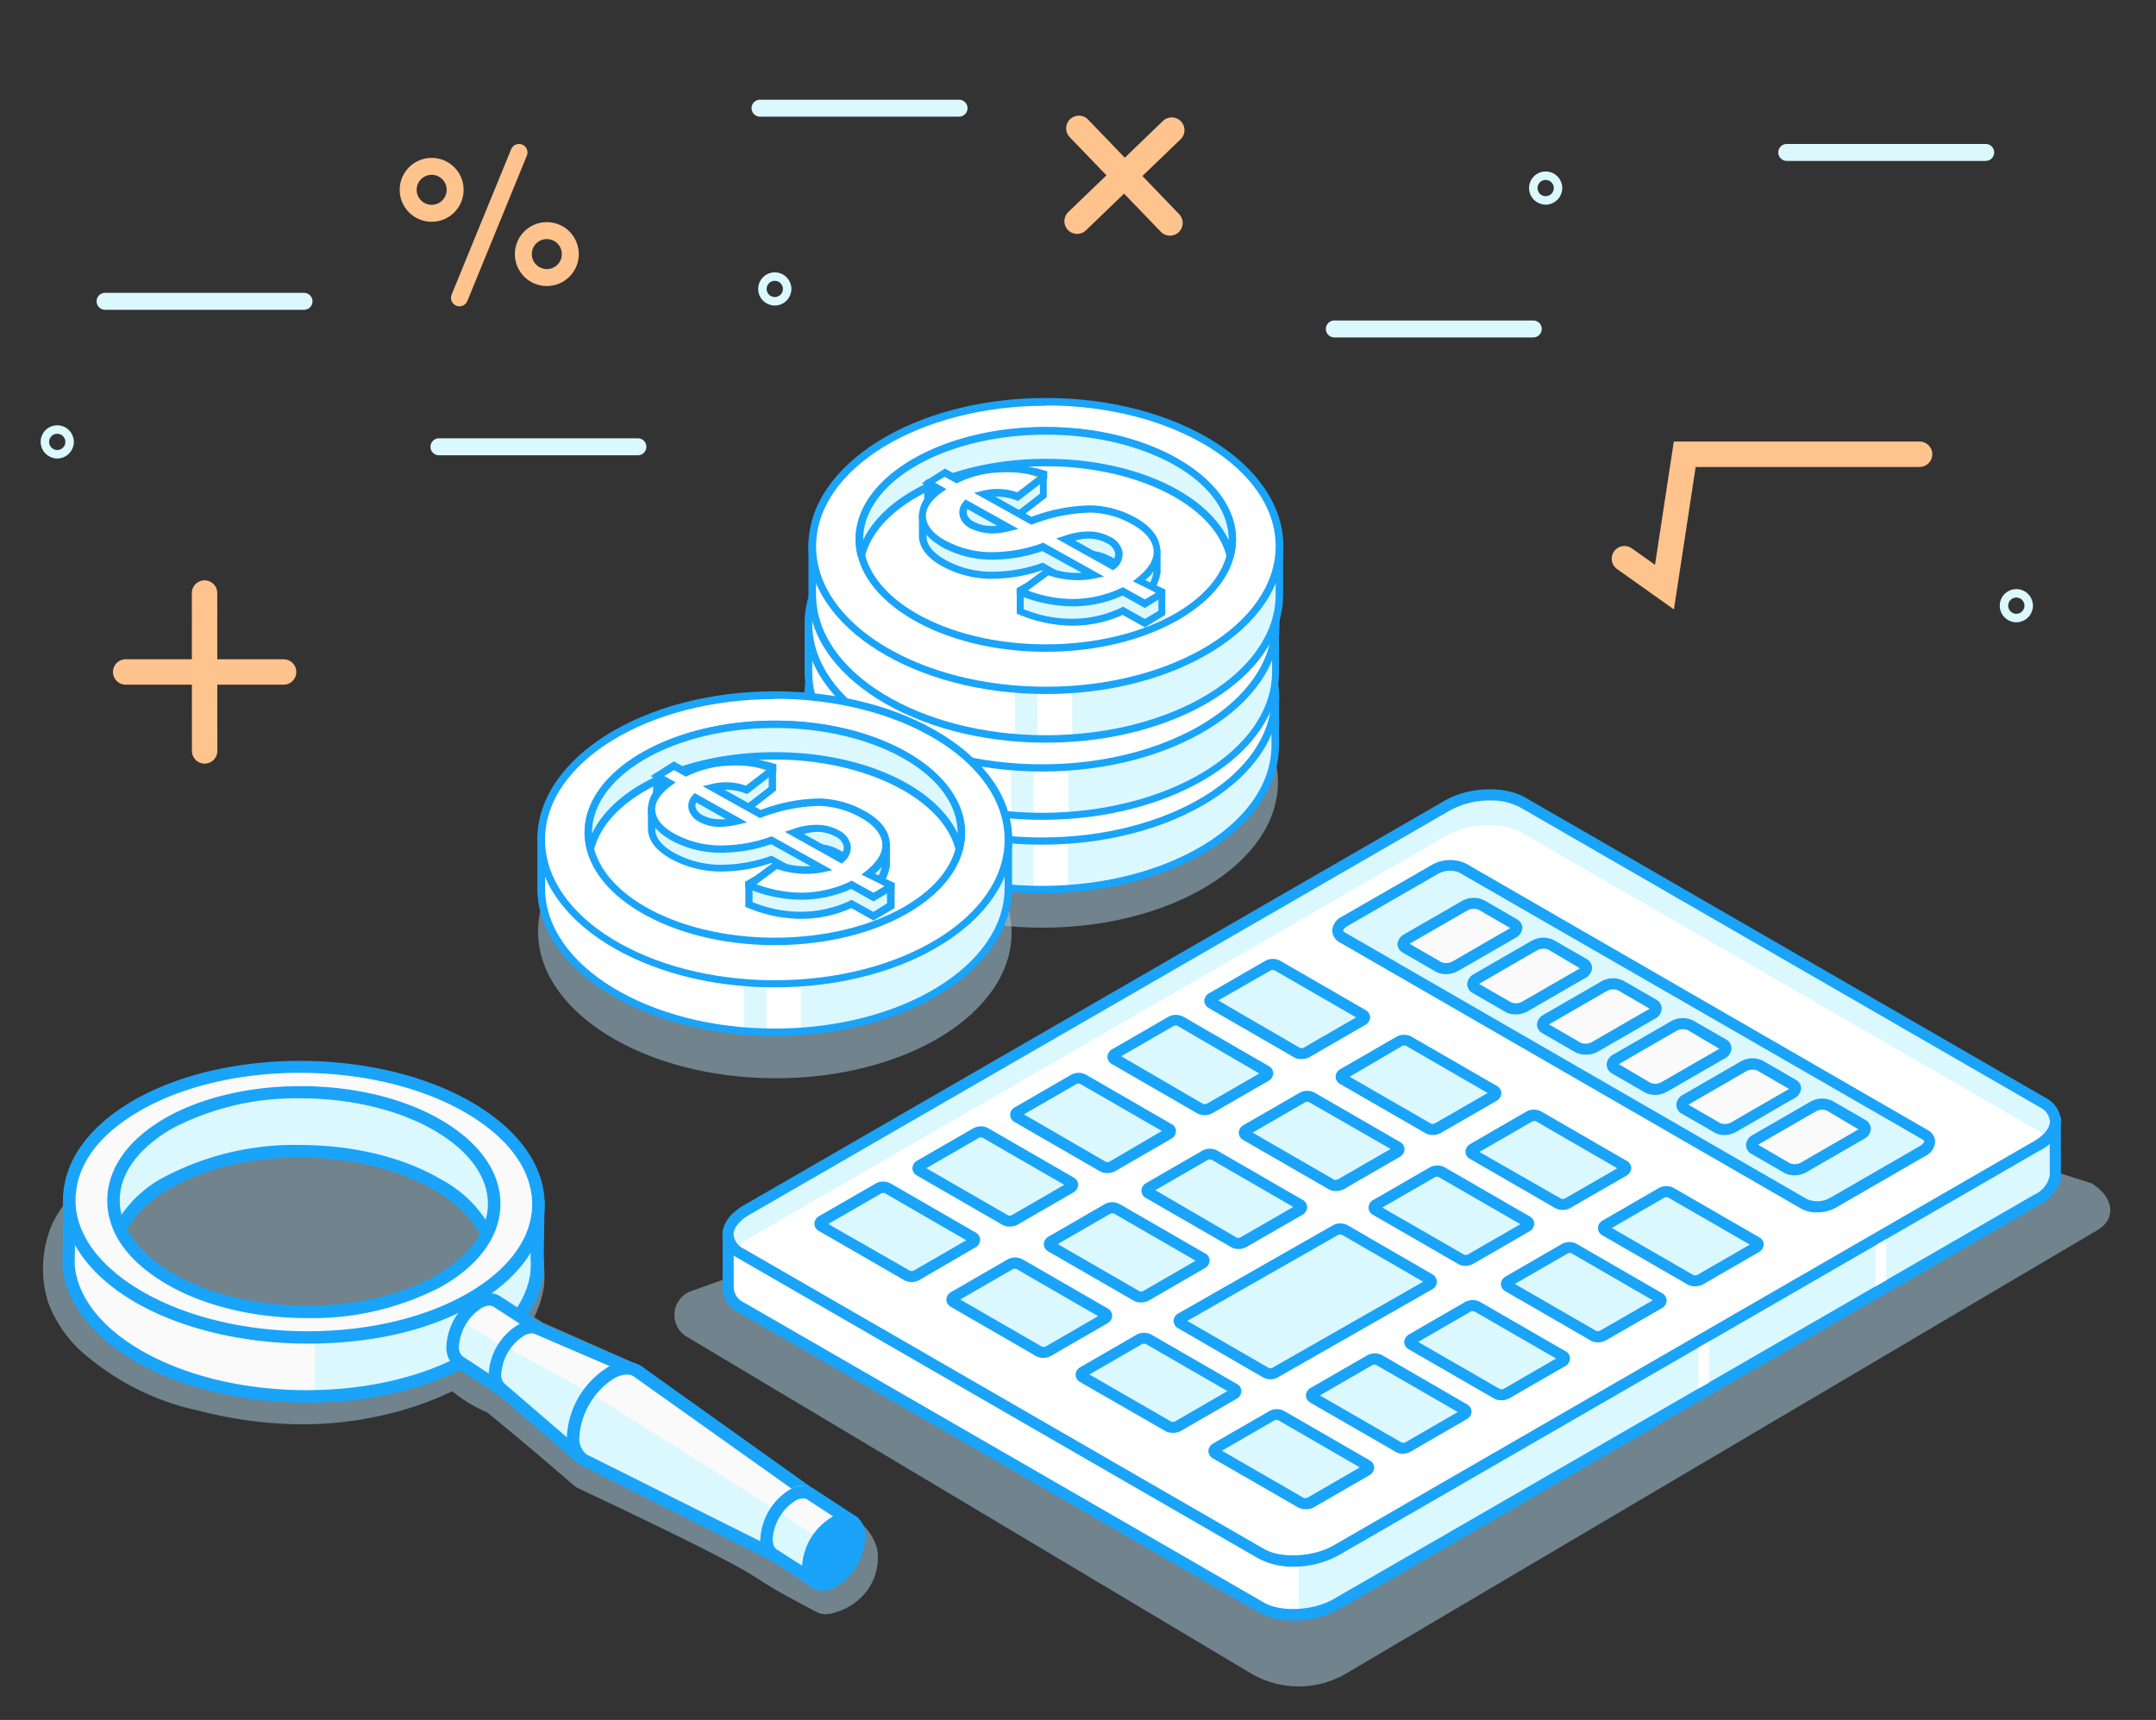 <svg xmlns="http://www.w3.org/2000/svg" viewBox="0 0 254.23 202.87"><rect x="0" y="0" width="254.23" height="202.87" fill="#333333" stroke="none"/><defs><style>.cls-1,.cls-7,.cls-9{fill:#a7c8d8;}.cls-1,.cls-6{opacity:0.54;}.cls-2{fill:#fff;}.cls-3{fill:#dcf8ff;}.cls-14,.cls-4{fill:#19a4f9;}.cls-5{fill:#fafafa;}.cls-8{fill:#ffbe2e;}.cls-10,.cls-11,.cls-12,.cls-9{stroke:#ffc38d;stroke-miterlimit:10;}.cls-10,.cls-12,.cls-13,.cls-14,.cls-9{stroke-linecap:round;}.cls-10,.cls-9{stroke-width:3px;}.cls-10,.cls-11,.cls-12,.cls-13{fill:none;}.cls-11,.cls-12,.cls-14{stroke-width:2px;}.cls-13,.cls-14{stroke:#dcf8ff;stroke-linejoin:round;}</style></defs><title>graphic new</title><g id="Layer_1" data-name="Layer 1"><path class="cls-1" d="M85.86,150.73l-4.51,1.61a3,3,0,0,0-.42,5.3l66.54,39.72a11.07,11.07,0,0,0,11.32,0l88.54-52.27c2.28-1.35,1.92-3.89-.68-5.51l-5.55-1.77Z"/><g id="_Group_" data-name="&lt;Group&gt;"><g id="_Group_2" data-name="&lt;Group&gt;"><g id="_Group_3" data-name="&lt;Group&gt;"><g id="_Group_4" data-name="&lt;Group&gt;"><path id="_Path_" data-name="&lt;Path&gt;" class="cls-2" d="M242.35,132.4l-7.27.65L179.55,101c-2.27-1.31-6.25-1.15-8.87.37l-76.74,44.3-1.57.14H85.86v6h0a2.57,2.57,0,0,0,1.52,2.38l61.28,35.39c2.27,1.31,6.25,1.14,8.87-.37l82.66-47.73a3.71,3.71,0,0,0,2.15-2.74h0Z"/><polygon id="_Path_2" data-name="&lt;Path&gt;" class="cls-3" points="153.12 184.13 153.12 190.47 157.53 189.22 241.7 140.67 242.34 138.75 242.75 133.43 158.4 182.45 155.05 183.82 153.12 184.13"/><path id="_Compound_Path_" data-name="&lt;Compound Path&gt;" class="cls-4" d="M152.52,191.13a8.51,8.51,0,0,1-4.19-1L87.05,154.77a3.32,3.32,0,0,1-1.84-2.55v-.05a1.77,1.77,0,0,1,0-.23v-6.79h7.17l1.37-.13,76.61-44.23c2.85-1.64,7-1.81,9.53-.37l55.35,32,7.78-.69v7.67h-.11a4.79,4.79,0,0,1-2.38,2.7l-82.66,47.72A10.87,10.87,0,0,1,152.52,191.13Zm-66-39.72,0,0,0,.44a2,2,0,0,0,1.19,1.77L149,189c2,1.19,5.82,1,8.22-.37l82.66-47.72a3.17,3.17,0,0,0,1.82-2.23v-5.58l-6.77.6-55.71-32.16c-2.05-1.19-5.82-1-8.22.36L94.14,146.3l-1.71.15H86.51Z"/></g><g id="_Group_5" data-name="&lt;Group&gt;"><path id="_Path_3" data-name="&lt;Path&gt;" class="cls-3" d="M148.66,183.24,87.38,147.86c-2.28-1.32-2-3.61.64-5.13L170.68,95c2.62-1.52,6.6-1.68,8.87-.37L240.83,130c2.27,1.32,2,3.61-.64,5.13l-82.66,47.72C154.91,184.39,150.93,184.55,148.66,183.24Z"/><path id="_Path_4" data-name="&lt;Path&gt;" class="cls-2" d="M170.55,98.58,87.89,146.3a6.24,6.24,0,0,0-1,.77,4.1,4.1,0,0,0,.4.29l61.28,35.38c2.28,1.32,6.25,1.15,8.88-.36l82.66-47.73a6.25,6.25,0,0,0,1-.76,3.21,3.21,0,0,0-.4-.3L179.42,98.21C177.15,96.9,173.18,97.06,170.55,98.58Z"/><path id="_Compound_Path_2" data-name="&lt;Compound Path&gt;" class="cls-4" d="M152.52,184.79a8.51,8.51,0,0,1-4.19-1L87.05,148.42a3.26,3.26,0,0,1-1.86-2.79c0-1.28.91-2.54,2.5-3.46l82.66-47.73c2.85-1.64,7-1.8,9.53-.36l61.28,35.38a3.26,3.26,0,0,1,1.86,2.79,4.27,4.27,0,0,1-2.5,3.46l-82.66,47.73A11,11,0,0,1,152.52,184.79Zm23.19-90.37A9.7,9.7,0,0,0,171,95.58L88.34,143.3c-1.17.68-1.84,1.53-1.84,2.33a2.07,2.07,0,0,0,1.21,1.66L149,182.67c2,1.19,5.82,1,8.22-.37l82.66-47.72c1.17-.68,1.84-1.53,1.84-2.33a2.07,2.07,0,0,0-1.21-1.66L179.22,95.21A7.2,7.2,0,0,0,175.71,94.42Z"/></g><g id="_Group_6" data-name="&lt;Group&gt;"><path id="_Path_5" data-name="&lt;Path&gt;" class="cls-3" d="M212.75,142,158.33,110.6c-.86-.49-.75-1.36.24-1.93l10.63-6.14a3.73,3.73,0,0,1,3.34-.14L227,133.81c.86.5.75,1.36-.24,1.93l-10.63,6.14A3.7,3.7,0,0,1,212.75,142Z"/><path id="_Compound_Path_3" data-name="&lt;Compound Path&gt;" class="cls-4" d="M214.2,143a3.63,3.63,0,0,1-1.78-.42L158,111.17a1.66,1.66,0,0,1-.91-1.41,2,2,0,0,1,1.15-1.65L168.87,102a4.36,4.36,0,0,1,4-.14l54.42,31.42a1.64,1.64,0,0,1,.9,1.4,2,2,0,0,1-1.14,1.66l-10.63,6.14A4.55,4.55,0,0,1,214.2,143Zm-43.1-40.3a3.15,3.15,0,0,0-1.57.39l-10.64,6.14c-.34.19-.49.41-.49.52s.1.18.25.27l54.43,31.42a3.07,3.07,0,0,0,2.68-.13l10.64-6.14c.33-.2.49-.41.49-.53s-.1-.18-.25-.27L172.21,103A2.2,2.2,0,0,0,171.1,102.71Z"/></g><g id="_Group_7" data-name="&lt;Group&gt;"><g id="_Group_8" data-name="&lt;Group&gt;"><path id="_Path_6" data-name="&lt;Path&gt;" class="cls-3" d="M153.38,124.16l-10.09-5.83c-.28-.16-.25-.44.07-.63l6.62-3.81a1.18,1.18,0,0,1,1.08,0l10.1,5.83c.28.16.24.44-.08.63l-6.61,3.81A1.2,1.2,0,0,1,153.38,124.16Z"/><path id="_Compound_Path_4" data-name="&lt;Compound Path&gt;" class="cls-4" d="M153.42,124.92a1.58,1.58,0,0,1-.8-.19h0l-10.09-5.83a1,1,0,0,1-.52-.84,1.07,1.07,0,0,1,.59-.92l6.61-3.82a1.85,1.85,0,0,1,1.74,0l10.1,5.83a1,1,0,0,1,.51.83,1.05,1.05,0,0,1-.59.92l-6.61,3.82A1.87,1.87,0,0,1,153.42,124.92Zm-.15-1.33a.56.56,0,0,0,.43,0l6.21-3.59-9.62-5.55a.61.61,0,0,0-.43,0L143.65,118Z"/></g><g id="_Group_9" data-name="&lt;Group&gt;"><path id="_Path_7" data-name="&lt;Path&gt;" class="cls-3" d="M168.34,133l-10.1-5.83c-.28-.16-.24-.44.08-.63l6.61-3.82a1.21,1.21,0,0,1,1.08,0l10.1,5.83c.28.16.25.44-.08.63l-6.61,3.81A1.18,1.18,0,0,1,168.34,133Z"/><path id="_Compound_Path_5" data-name="&lt;Compound Path&gt;" class="cls-4" d="M168.92,133.87a1.63,1.63,0,0,1-.8-.19h0L158,127.85a1,1,0,0,1-.51-.84,1.07,1.07,0,0,1,.59-.92l6.61-3.82a1.85,1.85,0,0,1,1.74,0l10.1,5.83a1,1,0,0,1,.51.84,1.1,1.1,0,0,1-.59.92l-6.61,3.81A1.91,1.91,0,0,1,168.92,133.87Zm-.15-1.32a.62.62,0,0,0,.43-.05l6.22-3.58-9.62-5.56a.64.64,0,0,0-.44,0L159.15,127Z"/></g><g id="_Group_10" data-name="&lt;Group&gt;"><path id="_Path_8" data-name="&lt;Path&gt;" class="cls-3" d="M183.79,141.94l-10.09-5.83c-.28-.16-.25-.44.07-.63l6.61-3.81a1.2,1.2,0,0,1,1.09,0l10.1,5.83c.27.16.24.44-.08.63l-6.61,3.81A1.2,1.2,0,0,1,183.79,141.94Z"/><path id="_Compound_Path_6" data-name="&lt;Compound Path&gt;" class="cls-4" d="M184.22,142.71a1.68,1.68,0,0,1-.81-.2l-10.09-5.83a1,1,0,0,1-.52-.84,1.08,1.08,0,0,1,.6-.92L180,131.1a1.85,1.85,0,0,1,1.74,0l10.09,5.83a1,1,0,0,1,.52.84,1.09,1.09,0,0,1-.6.92l-6.61,3.81A1.88,1.88,0,0,1,184.22,142.71Zm-.15-1.33a.63.63,0,0,0,.43,0l6.21-3.58-9.62-5.56a.63.63,0,0,0-.43.05l-6.21,3.58Z"/></g><g id="_Group_11" data-name="&lt;Group&gt;"><path id="_Path_9" data-name="&lt;Path&gt;" class="cls-3" d="M199.48,151l-10.1-5.83c-.27-.16-.24-.44.08-.63l6.61-3.81a1.2,1.2,0,0,1,1.09-.05l10.09,5.83c.28.16.25.44-.07.63l-6.61,3.82A1.23,1.23,0,0,1,199.48,151Z"/><path id="_Compound_Path_7" data-name="&lt;Compound Path&gt;" class="cls-4" d="M199.83,151.72a1.63,1.63,0,0,1-.8-.19h0l-10.1-5.83a1,1,0,0,1-.51-.84,1.07,1.07,0,0,1,.59-.92l6.61-3.82a1.85,1.85,0,0,1,1.74,0l10.1,5.83a.93.93,0,0,1,.51.83,1.05,1.05,0,0,1-.59.92l-6.61,3.82A1.91,1.91,0,0,1,199.83,151.72Zm-.15-1.33a.64.64,0,0,0,.44,0l6.21-3.59-9.62-5.55a.61.61,0,0,0-.43,0l-6.22,3.59Z"/></g></g><g id="_Group_12" data-name="&lt;Group&gt;"><g id="_Group_13" data-name="&lt;Group&gt;"><path id="_Path_10" data-name="&lt;Path&gt;" class="cls-3" d="M141.5,130.76l-10.1-5.83c-.27-.16-.24-.44.08-.62l6.61-3.82a1.23,1.23,0,0,1,1.09,0l10.1,5.83c.27.16.24.44-.08.62l-6.61,3.82A1.23,1.23,0,0,1,141.5,130.76Z"/><path id="_Compound_Path_8" data-name="&lt;Compound Path&gt;" class="cls-4" d="M142,131.53a1.68,1.68,0,0,1-.81-.2l-10.09-5.83a1,1,0,0,1-.52-.84,1.08,1.08,0,0,1,.6-.92l6.61-3.82a1.85,1.85,0,0,1,1.74,0l10.09,5.83a1,1,0,0,1,.52.84,1.08,1.08,0,0,1-.6.92l-6.61,3.81A1.78,1.78,0,0,1,142,131.53Zm-.15-1.33a.63.63,0,0,0,.43,0l6.21-3.58L138.85,121a.63.63,0,0,0-.43,0l-6.21,3.58Z"/></g><g id="_Group_14" data-name="&lt;Group&gt;"><path id="_Path_11" data-name="&lt;Path&gt;" class="cls-3" d="M157,139.72l-10.1-5.83c-.28-.16-.24-.44.08-.63l6.61-3.82a1.21,1.21,0,0,1,1.08,0l10.1,5.83c.28.16.24.44-.08.63l-6.61,3.81A1.18,1.18,0,0,1,157,139.72Z"/><path id="_Compound_Path_9" data-name="&lt;Compound Path&gt;" class="cls-4" d="M157.48,140.48a1.64,1.64,0,0,1-.8-.2l-10.1-5.83a1,1,0,0,1-.51-.84,1.08,1.08,0,0,1,.59-.92l6.61-3.81a1.85,1.85,0,0,1,1.74,0l10.1,5.83a1,1,0,0,1,.51.84,1.07,1.07,0,0,1-.59.92l-6.61,3.82A1.91,1.91,0,0,1,157.48,140.48Zm-.15-1.33a.66.66,0,0,0,.44-.05l6.21-3.58L154.36,130a.65.65,0,0,0-.44,0l-6.21,3.59Z"/></g><g id="_Group_15" data-name="&lt;Group&gt;"><path id="_Path_12" data-name="&lt;Path&gt;" class="cls-3" d="M172.3,148.52l-10.09-5.83c-.28-.16-.25-.44.07-.63l6.62-3.81a1.18,1.18,0,0,1,1.08-.05l10.1,5.83c.28.16.24.44-.08.63l-6.61,3.82A1.23,1.23,0,0,1,172.3,148.52Z"/><path id="_Compound_Path_10" data-name="&lt;Compound Path&gt;" class="cls-4" d="M172.78,149.31a1.64,1.64,0,0,1-.8-.2h0l-10.1-5.83a1,1,0,0,1-.51-.84,1.08,1.08,0,0,1,.59-.92l6.61-3.81a1.85,1.85,0,0,1,1.74-.05l10.09,5.83a1,1,0,0,1,.52.84,1.09,1.09,0,0,1-.59.92l-6.61,3.82A1.93,1.93,0,0,1,172.78,149.31Zm-.15-1.33a.61.61,0,0,0,.43,0l6.22-3.59-9.63-5.55a.56.56,0,0,0-.43,0L163,142.43Z"/></g><g id="_Group_16" data-name="&lt;Group&gt;"><path id="_Path_13" data-name="&lt;Path&gt;" class="cls-3" d="M187.71,157.67l-10.1-5.83c-.28-.16-.24-.44.08-.62l6.61-3.82a1.2,1.2,0,0,1,1.09-.05l10.09,5.83c.28.16.25.44-.07.63l-6.62,3.82A1.21,1.21,0,0,1,187.71,157.67Z"/><path id="_Compound_Path_11" data-name="&lt;Compound Path&gt;" class="cls-4" d="M188.4,158.33a1.65,1.65,0,0,1-.81-.2L177.5,152.3a1,1,0,0,1-.52-.84,1.08,1.08,0,0,1,.6-.92l6.6-3.82a1.85,1.85,0,0,1,1.74,0l10.1,5.83a1,1,0,0,1,.51.84,1.07,1.07,0,0,1-.59.92l-6.61,3.81A1.91,1.91,0,0,1,188.4,158.33Zm-.15-1.33a.63.63,0,0,0,.43-.05l6.21-3.58-9.62-5.56a.63.63,0,0,0-.43.05l-6.21,3.58Z"/></g></g><g id="_Group_17" data-name="&lt;Group&gt;"><g id="_Group_18" data-name="&lt;Group&gt;"><path id="_Path_14" data-name="&lt;Path&gt;" class="cls-3" d="M130.05,137.73,120,131.9c-.27-.17-.24-.45.08-.63l6.61-3.82a1.23,1.23,0,0,1,1.09,0l10.1,5.83c.27.16.24.44-.08.62l-6.61,3.82A1.2,1.2,0,0,1,130.05,137.73Z"/><path id="_Compound_Path_12" data-name="&lt;Compound Path&gt;" class="cls-4" d="M130.53,138.36a1.67,1.67,0,0,1-.81-.19l-10.09-5.83a1,1,0,0,1-.52-.84,1.07,1.07,0,0,1,.6-.92l6.61-3.82a1.85,1.85,0,0,1,1.74,0l10.09,5.83a.94.94,0,0,1,.52.83,1.07,1.07,0,0,1-.6.92l-6.61,3.82A1.87,1.87,0,0,1,130.53,138.36Zm-.15-1.33a.56.56,0,0,0,.43,0L137,133.4l-9.62-5.55a.61.61,0,0,0-.43,0l-6.21,3.59Z"/></g><g id="_Group_19" data-name="&lt;Group&gt;"><path id="_Path_15" data-name="&lt;Path&gt;" class="cls-3" d="M145.63,146.81,135.53,141c-.27-.16-.24-.44.08-.63l6.61-3.81a1.2,1.2,0,0,1,1.09,0l10.1,5.83c.27.16.24.44-.08.63l-6.61,3.81A1.2,1.2,0,0,1,145.63,146.81Z"/><path id="_Compound_Path_13" data-name="&lt;Compound Path&gt;" class="cls-4" d="M146,147.32a1.64,1.64,0,0,1-.8-.2l-10.1-5.83a1,1,0,0,1-.51-.84,1.07,1.07,0,0,1,.59-.92l6.61-3.82a1.85,1.85,0,0,1,1.74,0l10.1,5.83a1,1,0,0,1,.51.84,1.08,1.08,0,0,1-.59.92L147,147.07A1.91,1.91,0,0,1,146,147.32Zm-.15-1.33a.65.65,0,0,0,.44-.05l6.21-3.58-9.62-5.56a.65.65,0,0,0-.44,0l-6.21,3.58Z"/></g><g id="_Group_20" data-name="&lt;Group&gt;"><path id="_Path_16" data-name="&lt;Path&gt;" class="cls-3" d="M149.52,162l-10-5.79a.33.33,0,0,1,0-.62l18.24-10.41a1.21,1.21,0,0,1,1.08,0l10,5.79c.3.17.3.45,0,.63L150.6,162A1.21,1.21,0,0,1,149.52,162Z"/><path id="_Compound_Path_14" data-name="&lt;Compound Path&gt;" class="cls-4" d="M149.81,162.69a1.81,1.81,0,0,1-.87-.22l-10-5.79a1,1,0,0,1-.55-.88,1,1,0,0,1,.55-.88l18.24-10.4a1.83,1.83,0,0,1,1.73,0l10,5.79a1,1,0,0,1,0,1.75l-18.25,10.41A1.77,1.77,0,0,1,149.81,162.69Zm-.22-1.35a.63.63,0,0,0,.43,0l17.8-10.16-9.58-5.53a.64.64,0,0,0-.43,0L140,155.8Z"/></g><g id="_Group_21" data-name="&lt;Group&gt;"><path id="_Path_17" data-name="&lt;Path&gt;" class="cls-3" d="M176.58,164.4l-10.1-5.83c-.28-.16-.24-.44.08-.63l6.61-3.81a1.18,1.18,0,0,1,1.08,0l10.1,5.83c.28.16.25.44-.08.63l-6.61,3.82A1.21,1.21,0,0,1,176.58,164.4Z"/><path id="_Compound_Path_15" data-name="&lt;Compound Path&gt;" class="cls-4" d="M177,165.16a1.64,1.64,0,0,1-.81-.19l-10.09-5.83a1,1,0,0,1-.52-.84,1.09,1.09,0,0,1,.59-.92l6.61-3.82a1.85,1.85,0,0,1,1.74,0l10.1,5.83a.93.93,0,0,1,.51.83,1.08,1.08,0,0,1-.59.93l-6.61,3.81A1.9,1.9,0,0,1,177,165.16Zm-.15-1.33a.56.56,0,0,0,.43,0l6.21-3.59-9.62-5.55a.61.61,0,0,0-.43,0l-6.21,3.59Z"/></g></g><g id="_Group_22" data-name="&lt;Group&gt;"><g id="_Group_23" data-name="&lt;Group&gt;"><path id="_Path_18" data-name="&lt;Path&gt;" class="cls-3" d="M118.52,143.93l-10.1-5.83c-.28-.16-.25-.44.08-.62l6.61-3.82a1.18,1.18,0,0,1,1.08,0l10.1,5.83c.28.17.24.45-.08.63l-6.61,3.82A1.21,1.21,0,0,1,118.52,143.93Z"/><path id="_Compound_Path_16" data-name="&lt;Compound Path&gt;" class="cls-4" d="M119,144.67a1.64,1.64,0,0,1-.8-.2h0l-10.1-5.83a1,1,0,0,1-.51-.84,1.08,1.08,0,0,1,.59-.92l6.61-3.81a1.85,1.85,0,0,1,1.74,0l10.09,5.83a1,1,0,0,1,.52.84,1.09,1.09,0,0,1-.59.92l-6.61,3.82A1.93,1.93,0,0,1,119,144.67Zm-.15-1.33a.61.61,0,0,0,.43,0l6.22-3.59-9.63-5.55a.56.56,0,0,0-.43,0l-6.21,3.59Z"/></g><g id="_Group_24" data-name="&lt;Group&gt;"><path id="_Path_19" data-name="&lt;Path&gt;" class="cls-3" d="M134.22,152.72l-10.09-5.83c-.28-.16-.25-.44.07-.63l6.61-3.81a1.2,1.2,0,0,1,1.09,0l10.1,5.83c.27.16.24.44-.08.63l-6.61,3.82A1.23,1.23,0,0,1,134.22,152.72Z"/><path id="_Compound_Path_17" data-name="&lt;Compound Path&gt;" class="cls-4" d="M134.5,153.62a1.6,1.6,0,0,1-.8-.19h0L123.6,147.6a1,1,0,0,1-.52-.84,1.07,1.07,0,0,1,.59-.92l6.61-3.82a1.85,1.85,0,0,1,1.74,0l10.1,5.83a.94.94,0,0,1,.52.83,1.07,1.07,0,0,1-.6.92l-6.61,3.82A1.87,1.87,0,0,1,134.5,153.62Zm-.15-1.33a.56.56,0,0,0,.43,0l6.21-3.59-9.62-5.55a.61.61,0,0,0-.43,0l-6.21,3.59Z"/></g><g id="_Group_25" data-name="&lt;Group&gt;"><path id="_Path_20" data-name="&lt;Path&gt;" class="cls-3" d="M165.14,170.71,155,164.88c-.28-.16-.24-.44.08-.63l6.61-3.82a1.23,1.23,0,0,1,1.09,0l10.09,5.83c.28.16.25.44-.08.63l-6.61,3.81A1.18,1.18,0,0,1,165.14,170.71Z"/><path id="_Compound_Path_18" data-name="&lt;Compound Path&gt;" class="cls-4" d="M165.41,171.47a1.64,1.64,0,0,1-.8-.2h0l-10.1-5.83a1,1,0,0,1-.52-.84,1.09,1.09,0,0,1,.6-.92l6.61-3.81a1.88,1.88,0,0,1,1.74-.05L173,165.65a1,1,0,0,1,.52.84,1.09,1.09,0,0,1-.59.92l-6.61,3.82A1.93,1.93,0,0,1,165.41,171.47Zm-.15-1.33a.61.61,0,0,0,.43,0l6.21-3.59L162.28,161a.56.56,0,0,0-.43,0l-6.21,3.59Z"/></g></g><g id="_Group_26" data-name="&lt;Group&gt;"><g id="_Group_27" data-name="&lt;Group&gt;"><path id="_Path_21" data-name="&lt;Path&gt;" class="cls-3" d="M107,150.45l-10.1-5.83c-.28-.16-.25-.44.08-.63l6.61-3.82a1.21,1.21,0,0,1,1.08,0l10.1,5.83c.28.16.24.44-.08.62l-6.61,3.82A1.18,1.18,0,0,1,107,150.45Z"/><path id="_Compound_Path_19" data-name="&lt;Compound Path&gt;" class="cls-4" d="M107.44,151.21a1.64,1.64,0,0,1-.8-.2l-10.1-5.83a1,1,0,0,1-.51-.83,1.08,1.08,0,0,1,.59-.93l6.61-3.81a1.83,1.83,0,0,1,1.74-.05l10.1,5.83a1,1,0,0,1,.51.84,1.09,1.09,0,0,1-.59.92L108.38,151A1.91,1.91,0,0,1,107.44,151.21Zm-.15-1.33a.61.61,0,0,0,.43,0l6.22-3.59-9.62-5.56a.62.62,0,0,0-.43.05l-6.22,3.59Z"/></g><g id="_Group_28" data-name="&lt;Group&gt;"><path id="_Path_22" data-name="&lt;Path&gt;" class="cls-3" d="M122.47,159.4l-10.1-5.83c-.27-.16-.24-.44.08-.63l6.61-3.81a1.2,1.2,0,0,1,1.09,0l10.1,5.83c.27.16.24.44-.08.63l-6.61,3.81A1.2,1.2,0,0,1,122.47,159.4Z"/><path id="_Compound_Path_20" data-name="&lt;Compound Path&gt;" class="cls-4" d="M123,160.16a1.6,1.6,0,0,1-.8-.19h0l-10.09-5.83a1,1,0,0,1-.52-.84,1.09,1.09,0,0,1,.59-.92l6.61-3.82a1.88,1.88,0,0,1,1.74-.05l10.1,5.83a1,1,0,0,1,.52.84,1.09,1.09,0,0,1-.59.92l-6.62,3.82A1.87,1.87,0,0,1,123,160.16Zm-.15-1.33a.61.61,0,0,0,.43,0l6.21-3.59-9.62-5.55a.61.61,0,0,0-.43,0l-6.21,3.59Z"/></g><g id="_Group_29" data-name="&lt;Group&gt;"><path id="_Path_23" data-name="&lt;Path&gt;" class="cls-3" d="M137.77,168.23l-10.1-5.83c-.28-.16-.24-.44.08-.63l6.61-3.81a1.18,1.18,0,0,1,1.08-.05l10.1,5.83c.28.16.24.44-.08.63l-6.61,3.82A1.21,1.21,0,0,1,137.77,168.23Z"/><path id="_Compound_Path_21" data-name="&lt;Compound Path&gt;" class="cls-4" d="M138.24,169a1.63,1.63,0,0,1-.8-.19L127.34,163a1,1,0,0,1-.51-.84,1.07,1.07,0,0,1,.59-.92l6.61-3.82a1.85,1.85,0,0,1,1.74,0l10.1,5.83a.93.93,0,0,1,.51.83,1.05,1.05,0,0,1-.59.92l-6.61,3.82A1.91,1.91,0,0,1,138.24,169Zm-.15-1.33a.59.59,0,0,0,.44,0l6.21-3.59-9.62-5.55a.64.64,0,0,0-.44,0l-6.21,3.59Z"/></g><g id="_Group_30" data-name="&lt;Group&gt;"><path id="_Path_24" data-name="&lt;Path&gt;" class="cls-3" d="M153.69,177.25l-10.1-5.83c-.28-.16-.24-.44.08-.63l6.61-3.82a1.23,1.23,0,0,1,1.09,0l10.09,5.83c.28.16.25.44-.08.62l-6.61,3.82A1.18,1.18,0,0,1,153.69,177.25Z"/><path id="_Compound_Path_22" data-name="&lt;Compound Path&gt;" class="cls-4" d="M153.86,178a1.64,1.64,0,0,1-.8-.2L143,172a1,1,0,0,1-.51-.84,1.08,1.08,0,0,1,.59-.92l6.61-3.81a1.85,1.85,0,0,1,1.74,0l10.1,5.83a1,1,0,0,1,.51.84,1.09,1.09,0,0,1-.59.92l-6.61,3.82A1.91,1.91,0,0,1,153.86,178Zm-.15-1.33a.67.67,0,0,0,.43,0l6.21-3.59-9.62-5.56a.63.63,0,0,0-.43,0l-6.21,3.59Z"/></g></g><g id="_Group_31" data-name="&lt;Group&gt;"><path id="_Path_25" data-name="&lt;Path&gt;" class="cls-5" d="M169.64,114.06l-3.85-2.23c-.5-.29-.44-.79.14-1.12l6.79-3.93a2.17,2.17,0,0,1,1.95-.08l3.86,2.23c.49.28.43.79-.14,1.12l-6.8,3.92A2.18,2.18,0,0,1,169.64,114.06Z"/><path id="_Compound_Path_23" data-name="&lt;Compound Path&gt;" class="cls-4" d="M170.49,114.9a2.33,2.33,0,0,1-1.17-.28l-3.86-2.23a1.22,1.22,0,0,1-.67-1,1.43,1.43,0,0,1,.81-1.2l6.8-3.93a2.82,2.82,0,0,1,2.6-.08l3.85,2.23a1.23,1.23,0,0,1,.67,1,1.45,1.45,0,0,1-.81,1.21l-6.8,3.92A2.86,2.86,0,0,1,170.49,114.9Zm-4.29-3.59,3.77,2.18a1.56,1.56,0,0,0,1.29-.08l6.8-3.93.05,0-3.77-2.18a1.49,1.49,0,0,0-1.29.08l-6.8,3.92A.1.1,0,0,0,166.2,111.31Z"/></g><g id="_Group_32" data-name="&lt;Group&gt;"><path id="_Path_26" data-name="&lt;Path&gt;" class="cls-5" d="M177.86,118.8,174,116.57c-.5-.28-.43-.79.14-1.12l6.8-3.93a2.2,2.2,0,0,1,1.95-.08l3.85,2.23c.5.29.44.79-.14,1.12l-6.79,3.93A2.17,2.17,0,0,1,177.86,118.8Z"/><path id="_Compound_Path_24" data-name="&lt;Compound Path&gt;" class="cls-4" d="M178.71,119.65a2.51,2.51,0,0,1-1.18-.28l-3.85-2.23a1.21,1.21,0,0,1-.67-1.06,1.43,1.43,0,0,1,.81-1.2l6.79-3.92a2.79,2.79,0,0,1,2.6-.08l3.86,2.22a1.23,1.23,0,0,1,.66,1.06,1.42,1.42,0,0,1-.8,1.2l-6.8,3.93A2.88,2.88,0,0,1,178.71,119.65Zm-4.3-3.6,3.78,2.18a1.49,1.49,0,0,0,1.29-.08l6.8-3.92.05,0L182.56,112a1.56,1.56,0,0,0-1.29.08l-6.8,3.93Z"/></g><g id="_Group_33" data-name="&lt;Group&gt;"><path id="_Path_27" data-name="&lt;Path&gt;" class="cls-5" d="M186.08,123.54l-3.86-2.22c-.5-.29-.44-.79.14-1.13l6.8-3.92a2.15,2.15,0,0,1,1.94-.08l3.86,2.23c.5.28.44.79-.14,1.12l-6.8,3.92A2.12,2.12,0,0,1,186.08,123.54Z"/><path id="_Compound_Path_25" data-name="&lt;Compound Path&gt;" class="cls-4" d="M186.93,124.39a2.39,2.39,0,0,1-1.18-.28l-3.86-2.23a1.21,1.21,0,0,1-.66-1,1.42,1.42,0,0,1,.8-1.2l6.8-3.93a2.82,2.82,0,0,1,2.6-.08l3.86,2.23a1.22,1.22,0,0,1,.66,1.05,1.44,1.44,0,0,1-.8,1.21l-6.8,3.92A2.91,2.91,0,0,1,186.93,124.39ZM186.4,123a1.58,1.58,0,0,0,1.3-.08l6.8-3.93.05,0-3.77-2.19a1.55,1.55,0,0,0-1.3.09l-6.79,3.92-.06,0Z"/></g><g id="_Group_34" data-name="&lt;Group&gt;"><path id="_Path_28" data-name="&lt;Path&gt;" class="cls-5" d="M194.3,128.29l-3.86-2.23c-.5-.29-.44-.79.14-1.12l6.8-3.93a2.18,2.18,0,0,1,1.94-.08l3.86,2.23c.5.29.44.79-.14,1.12l-6.8,3.93A2.15,2.15,0,0,1,194.3,128.29Z"/><path id="_Compound_Path_26" data-name="&lt;Compound Path&gt;" class="cls-4" d="M195.14,129.14a2.47,2.47,0,0,1-1.17-.28l-3.86-2.23a1.23,1.23,0,0,1-.66-1.06,1.44,1.44,0,0,1,.8-1.2l6.8-3.92a2.79,2.79,0,0,1,2.6-.08l3.86,2.22a1.23,1.23,0,0,1,.66,1.06,1.42,1.42,0,0,1-.8,1.2l-6.8,3.92A2.82,2.82,0,0,1,195.14,129.14Zm-.52-1.42a1.49,1.49,0,0,0,1.29-.08l6.8-3.92.06,0L199,121.5a1.52,1.52,0,0,0-1.29.08l-6.8,3.92-.05,0Z"/></g><g id="_Group_35" data-name="&lt;Group&gt;"><path id="_Path_29" data-name="&lt;Path&gt;" class="cls-5" d="M202.51,133l-3.85-2.22c-.5-.29-.44-.79.14-1.13l6.79-3.92a2.17,2.17,0,0,1,1.95-.08l3.86,2.22c.5.29.43.8-.14,1.13l-6.8,3.92A2.14,2.14,0,0,1,202.51,133Z"/><path id="_Compound_Path_27" data-name="&lt;Compound Path&gt;" class="cls-4" d="M203.36,133.88a2.33,2.33,0,0,1-1.17-.28l-3.86-2.23a1.21,1.21,0,0,1-.66-1.05,1.42,1.42,0,0,1,.8-1.2l6.8-3.93a2.82,2.82,0,0,1,2.6-.08l3.85,2.23a1.21,1.21,0,0,1,.67,1,1.43,1.43,0,0,1-.81,1.2l-6.79,3.93A2.92,2.92,0,0,1,203.36,133.88Zm-.52-1.41a1.56,1.56,0,0,0,1.29-.08l6.8-3.93.06,0-3.78-2.19a1.56,1.56,0,0,0-1.29.08l-6.8,3.93-.05,0Z"/></g><g id="_Group_36" data-name="&lt;Group&gt;"><path id="_Path_30" data-name="&lt;Path&gt;" class="cls-5" d="M210.73,137.78l-3.86-2.23c-.5-.29-.43-.79.14-1.12l6.8-3.93a2.17,2.17,0,0,1,1.95-.08l3.85,2.23c.5.29.44.79-.14,1.12l-6.79,3.93A2.17,2.17,0,0,1,210.73,137.78Z"/><path id="_Compound_Path_28" data-name="&lt;Compound Path&gt;" class="cls-4" d="M211.58,138.63a2.4,2.4,0,0,1-1.18-.29l-3.85-2.22a1.24,1.24,0,0,1-.67-1.06,1.44,1.44,0,0,1,.81-1.2l6.79-3.92a2.79,2.79,0,0,1,2.6-.08l3.86,2.22a1.24,1.24,0,0,1,.67,1.06,1.44,1.44,0,0,1-.81,1.2l-6.8,3.92A2.89,2.89,0,0,1,211.58,138.63Zm-.52-1.42a1.52,1.52,0,0,0,1.29-.08l6.8-3.92,0,0L215.43,131a1.52,1.52,0,0,0-1.29.08l-6.8,3.92-.06,0Z"/></g></g><polygon id="_Path_31" data-name="&lt;Path&gt;" class="cls-2" points="201.54 158.22 200.28 158.94 200.28 163.78 201.54 163.06 201.54 158.22"/><polygon id="_Path_32" data-name="&lt;Path&gt;" class="cls-2" points="222.42 146.16 221.16 146.88 221.16 151.72 222.42 151 222.42 146.16"/></g></g><g class="cls-6"><path class="cls-7" d="M35.62,168a49.58,49.58,0,0,1-12.22-1.62,30.31,30.31,0,0,1-12.85-6.17,15,15,0,0,1-4.83-6.47,13.29,13.29,0,0,1,.47-9.44,14.24,14.24,0,0,1,2.56-3.65,18.31,18.31,0,0,1,4-3.27,42.53,42.53,0,0,1,13.48-4.9,47.69,47.69,0,0,1,20.29,1c4,1.1,7.72,2.13,11.36,5.38,5.88,5.27,6.64,10,6.24,13A12.65,12.65,0,0,1,61,158.29c-2.61,3.3-7.17,6.08-12.84,7.83A42.69,42.69,0,0,1,35.62,168Z"/><path class="cls-7" d="M97.29,190.4a1.94,1.94,0,0,1-.91-.22c-1.25-.64-2.5-1.33-3.74-2s-2.58-1.52-3.8-2.3c-2.4-1.53-9.34-5-20.68-10.35a1.59,1.59,0,0,1-.46-.3l-1.85-1.59c-2.75-2.37-5.58-4.74-8.42-7.06a17.49,17.49,0,0,1-5.08-3.32,3.72,3.72,0,0,1-.72-3.55,1.59,1.59,0,0,0,.06-.3,7.47,7.47,0,0,1,2.8-5.29,6.69,6.69,0,0,1,3.91-1.27h0a2,2,0,0,1,1.09.32L64,156l11.4,5.05a1.74,1.74,0,0,1,.4.23C91,172.85,95.91,176,97.35,176.69a14.51,14.51,0,0,1,4.07,2.88,6.32,6.32,0,0,1,2,3.06,6.51,6.51,0,0,1-2.54,6.35,7.06,7.06,0,0,1-3.24,1.4Z"/></g><g id="_Group_37" data-name="&lt;Group&gt;"><path id="_Path_33" data-name="&lt;Path&gt;" class="cls-5" d="M63.36,148.24l.08-5.91-2.59,0-.07-.08-2.16,6.18h-.88l-2.22,3-9.7,3.83-13.51,1.3-9.83-1.63L13.4,147.2c0-.25.11-.51.18-.76l-2.68-5a.52.52,0,0,1-.1.11l-2.63,0-.1,6.69v.56l0,.49c.33,3.78,3,7.53,7.91,10.49,10.71,6.39,28.22,6.64,39.11.56,5-2.81,7.77-6.48,8.21-10.25h0l0-.12A12,12,0,0,0,63.36,148.24Z"/><polygon id="_Path_34" data-name="&lt;Path&gt;" class="cls-3" points="37.11 157.67 37.11 164.71 46.08 163.72 54.29 160.74 53.38 158.24 55.23 153.36 46.93 157.02 39.17 157.76 37.11 157.67"/><polygon id="_Path_35" data-name="&lt;Path&gt;" class="cls-3" points="56.56 152.56 61.36 155 63.05 151.49 63.05 145.88 59.02 150.72 56.56 152.56"/><path id="_Compound_Path_29" data-name="&lt;Compound Path&gt;" class="cls-4" d="M36.2,165.44c-7.45,0-15-1.7-20.57-5.06-5-3-7.91-6.89-8.26-11.06l0-.5.11-8,3,0,.48-.56.61.84,2.82,5.26-.08.28c0,.1,0,.19-.07.28l8.58,7.25,9.53,1.58,13.32-1.27,9.4-3.72,2.32-3.12h.72l2.43-6.93.68.84,3,0-.1,6.61a10.27,10.27,0,0,1,0,1.77l0,.16c-.5,4.16-3.54,8-8.59,10.82C50.13,164,43.18,165.44,36.2,165.44ZM8.9,142.28l-.09,6.5,0,.42c.31,3.68,3,7.2,7.54,9.91,10.5,6.26,27.71,6.51,38.38.56,4.63-2.58,7.41-6,7.83-9.69l0-.16a10.77,10.77,0,0,0,0-1.52v-.07l.07-5.17-1.42,0-2.13,6.1h-1L56,152l-10.09,4-13.62,1.3-10.13-1.68-9.55-8.07.07-.42a5.23,5.23,0,0,1,.12-.54l-2.27-4.23Z"/></g><g id="_Group_38" data-name="&lt;Group&gt;"><path id="_Path_36" data-name="&lt;Path&gt;" class="cls-3" d="M10.26,142.26l3.24,4.48c.66-2.73,2.82-5.35,6.49-7.4,8.84-4.93,23.05-4.72,31.74.47,3.58,2.13,5.66,4.77,6.26,7.49l3-4.79a14.34,14.34,0,0,0-.95-1.14l1.29.6h0c-.88-.86-7.9-11-7.9-11l-16-4-14.92,1.94-9.75,7.88-.69,3.1-1.08.37C10.12,141.07,10.88,141.42,10.26,142.26Z"/><path id="_Compound_Path_30" data-name="&lt;Compound Path&gt;" class="cls-4" d="M57.66,149.21l-.39-1.75c-.58-2.63-2.63-5.06-5.91-7-8.48-5.06-22.39-5.26-31-.45-3.37,1.88-5.49,4.28-6.13,6.92l-.37,1.56-.95-1.3L9.66,142.7l-.32-.44.32-.44a.56.56,0,0,0,.13-.48,1.88,1.88,0,0,1,.73-1.61l.25-.14.69-.24.65-2.94,10.12-8.17,15.26-2,16.42,4.09.16.22c2.7,3.89,7.2,10.28,7.8,10.87l.46.45-.42.58h0ZM35.34,135.05c6.08,0,12.19,1.38,16.77,4.12a14.14,14.14,0,0,1,6.1,6.39l1.9-3-.59-.67L57,139.22l2,.87c-2.06-2.83-5.13-7.23-6-8.45l-15.6-3.88-14.58,1.89-9.39,7.59-.72,3.25-1.33.45c-.12.12-.12.18-.12.38a2,2,0,0,1-.14.89l2.12,2.93a14,14,0,0,1,6.38-6.44A32.9,32.9,0,0,1,35.34,135.05Z"/></g><path id="_Path_37" data-name="&lt;Path&gt;" class="cls-3" d="M59.23,163.94l4.21-7.24-4.86-3.15-.09-.06h0a2.1,2.1,0,0,0-2.07.19,6.56,6.56,0,0,0-3,5.09,2.2,2.2,0,0,0,.67,1.8h0a1.31,1.31,0,0,0,.24.17Z"/><g id="_Group_39" data-name="&lt;Group&gt;"><path id="_Compound_Path_31" data-name="&lt;Compound Path&gt;" class="cls-5" d="M16.43,130.21c-10.89,6.08-11,16.19-.32,22.58s28.22,6.65,39.12.57,11-16.19.32-22.59S27.33,124.13,16.43,130.21Zm35.14,21c-8.84,4.93-23,4.72-31.74-.46s-8.58-13.4.26-18.33,23.05-4.73,31.74.46S60.41,146.24,51.57,151.18Z"/><path id="_Compound_Path_32" data-name="&lt;Compound Path&gt;" class="cls-4" d="M36.3,158.48c-7.45,0-14.94-1.69-20.57-5-5.42-3.24-8.37-7.52-8.3-12.06s3.14-8.74,8.64-11.81h0c11.08-6.19,29-5.93,39.86.58,5.42,3.23,8.37,7.51,8.3,12.05s-3.14,8.74-8.64,11.82S43.28,158.48,36.3,158.48Zm-.94-31.94c-6.72,0-13.41,1.43-18.56,4.31S9,137.4,8.91,141.39s2.63,7.81,7.58,10.77c10.49,6.26,27.71,6.51,38.37.55,5-2.8,7.83-6.55,7.89-10.54s-2.63-7.81-7.57-10.76C49.76,128.17,42.54,126.54,35.36,126.54Zm.85,28.93c-6.07,0-12.18-1.38-16.76-4.12s-6.86-6.17-6.8-9.9,2.57-7.19,7.08-9.71c9-5,23.6-4.83,32.48.48,4.44,2.64,6.86,6.16,6.8,9.9s-2.57,7.18-7.08,9.7A32.91,32.91,0,0,1,36.21,155.47Zm-.76-25.92a31.5,31.5,0,0,0-15,3.48c-4,2.26-6.28,5.25-6.33,8.44s2.12,6.24,6.08,8.61c8.48,5.06,22.39,5.26,31,.45h0c4-2.25,6.28-5.25,6.33-8.43s-2.12-6.25-6.08-8.62C47.08,130.87,41.25,129.55,35.45,129.55Z"/></g><polygon id="_Path_38" data-name="&lt;Path&gt;" class="cls-5" points="54.34 155.79 59.11 158.77 62.75 156.26 57.63 153.13 54.34 155.79"/><path id="_Compound_Path_33" data-name="&lt;Compound Path&gt;" class="cls-4" d="M59.48,165l-5.59-3.63a2.31,2.31,0,0,1-.32-.22,3,3,0,0,1-.93-2.38A7.24,7.24,0,0,1,56.06,153a2.79,2.79,0,0,1,2.8-.19l.13.09,5.44,3.53ZM57.7,154a1.89,1.89,0,0,0-.92.29,5.81,5.81,0,0,0-2.66,4.45,1.49,1.49,0,0,0,.4,1.22l.18.12L59,162.9l3.47-6-4.28-2.77A.85.85,0,0,0,57.7,154Z"/><path id="_Path_39" data-name="&lt;Path&gt;" class="cls-3" d="M63.44,156.7a2.14,2.14,0,0,0-2,.21,6.56,6.56,0,0,0-3,5.09,2.07,2.07,0,0,0,.86,1.94h0l8.86,7.66,6.42-10.13Z"/><polygon id="_Path_40" data-name="&lt;Path&gt;" class="cls-5" points="59.49 158.77 69.51 164.26 73.76 161.03 62.45 156.47 59.49 158.77"/><path id="_Compound_Path_34" data-name="&lt;Compound Path&gt;" class="cls-4" d="M68.26,172.72l-9.51-8.22A2.71,2.71,0,0,1,57.63,162a7.24,7.24,0,0,1,3.42-5.72,2.81,2.81,0,0,1,2.71-.23l11.84,5.09ZM62.7,157.27a2,2,0,0,0-.93.29A5.81,5.81,0,0,0,59.11,162a1.4,1.4,0,0,0,.49,1.29l8.33,7.18,5.49-8.68-10.33-4.44A.8.8,0,0,0,62.7,157.27Z"/><path id="_Path_41" data-name="&lt;Path&gt;" class="cls-3" d="M90.29,172.67h0a1.78,1.78,0,0,0-.3-.17L75.15,161.74A3,3,0,0,0,72,162a9.56,9.56,0,0,0-4.44,7.43,3.11,3.11,0,0,0,1.14,2.75h0a1.83,1.83,0,0,0,.46.24L85.4,180.5a2.56,2.56,0,0,0,.31.16l5.66,2.81,4.11-7.28Z"/><polygon id="_Path_42" data-name="&lt;Path&gt;" class="cls-5" points="69.51 164.26 91.37 177.99 94.62 175.6 74.51 161.47 70.2 163.3 69.51 164.26"/><path id="_Compound_Path_35" data-name="&lt;Compound Path&gt;" class="cls-4" d="M91.67,184.45,68.85,173a2.59,2.59,0,0,1-.55-.28,3.8,3.8,0,0,1-1.45-3.38,10.25,10.25,0,0,1,4.81-8.07,3.76,3.76,0,0,1,3.89-.19L96.46,176ZM73.93,162.13a3.36,3.36,0,0,0-1.55.47,8.92,8.92,0,0,0-4.06,6.8,2.45,2.45,0,0,0,.81,2.13,1.05,1.05,0,0,0,.3.15L91.07,182.5l3.44-6.08-19.8-14.08A1.42,1.42,0,0,0,73.93,162.13Z"/><path id="_Path_43" data-name="&lt;Path&gt;" class="cls-3" d="M100.17,178.59l-4.72-3.09-.09-.05h0a2.07,2.07,0,0,0-2.07.18,6.58,6.58,0,0,0-3,5.09,2,2,0,0,0,1,2l4.85,3.17Z"/><polygon id="_Path_44" data-name="&lt;Path&gt;" class="cls-5" points="91.63 178.18 96.71 181.57 99.55 178.83 94.5 176.01 91.63 178.18"/><path id="_Compound_Path_36" data-name="&lt;Compound Path&gt;" class="cls-4" d="M96,187.37l-5-3.28a2.64,2.64,0,0,1-1.34-2.64,7.31,7.31,0,0,1,3.42-5.72,2.77,2.77,0,0,1,2.8-.18l.14.08,5.28,3.46Zm-1.31-10.63a2,2,0,0,0-.92.28,5.84,5.84,0,0,0-2.66,4.46c0,.68.2,1.16.56,1.32L96,185.59l3.35-6-4.14-2.71A1,1,0,0,0,94.69,176.74Z"/><path id="_Path_45" data-name="&lt;Path&gt;" class="cls-4" d="M100.87,178.8A2.75,2.75,0,0,0,98,179a7.26,7.26,0,0,0-3.42,5.73,2.76,2.76,0,0,0,1.2,2.57,2.27,2.27,0,0,0,1.18.32,3.46,3.46,0,0,0,1.66-.48,7.31,7.31,0,0,0,3.42-5.73A2.77,2.77,0,0,0,100.87,178.8Z"/><ellipse id="_Path_46" data-name="&lt;Path&gt;" class="cls-1" cx="91.36" cy="109.93" rx="17.25" ry="27.92" transform="translate(-18.93 200.85) rotate(-89.77)"/><ellipse id="_Path_47" data-name="&lt;Path&gt;" class="cls-1" cx="122.76" cy="92.16" rx="17.25" ry="27.92" transform="translate(30.12 214.56) rotate(-89.77)"/><g id="_11" data-name="11"><g id="_Group_40" data-name="&lt;Group&gt;"><g id="_Group_41" data-name="&lt;Group&gt;"><g id="_Group_42" data-name="&lt;Group&gt;"><path id="_Path_48" data-name="&lt;Path&gt;" class="cls-2" d="M148.74,82.18c-3.82-6.58-14-11.29-25.9-11.29s-22.09,4.71-25.9,11.29H95.3v5.73c0,9.4,12.33,17,27.54,17s27.53-7.62,27.53-17V82.18Z"/><polygon id="_Path_49" data-name="&lt;Path&gt;" class="cls-3" points="125.93 99.09 125.93 104.93 132.46 103.86 138.75 102.01 145.27 97.87 149.28 92.86 150.37 89.49 150.28 84.93 147.21 90.74 141.07 94.93 131.85 98.26 125.93 99.09"/><polygon id="_Path_50" data-name="&lt;Path&gt;" class="cls-3" points="121.86 99.25 121.86 104.98 119.19 104.78 119.19 98.75 121.86 99.25"/><path id="_Compound_Path_37" data-name="&lt;Compound Path&gt;" class="cls-4" d="M122.84,105.37c-15.43,0-28-7.83-28-17.46V81.74h1.83c4.09-6.76,14.55-11.29,26.15-11.29S144.9,75,149,81.74h1.82v6.17C150.81,97.54,138.26,105.37,122.84,105.37ZM95.74,82.62v5.29c0,9.14,12.16,16.58,27.1,16.58s27.09-7.44,27.09-16.58V82.62h-1.45l-.12-.22c-3.84-6.62-14.1-11.07-25.52-11.07S101.16,75.78,97.32,82.4l-.13.22Z"/></g><g id="_Group_43" data-name="&lt;Group&gt;"><path id="_Path_51" data-name="&lt;Path&gt;" class="cls-8" d="M150.37,82.18c0,9.4-12.32,17-27.53,17s-27.54-7.61-27.54-17,12.33-17,27.54-17S150.37,72.78,150.37,82.18Z"/><ellipse id="_Path_52" data-name="&lt;Path&gt;" class="cls-2" cx="122.75" cy="82.48" rx="27.54" ry="17.02"/><path id="_Compound_Path_38" data-name="&lt;Compound Path&gt;" class="cls-4" d="M122.84,99.63c-15.43,0-28-7.83-28-17.45s12.55-17.46,28-17.46,28,7.83,28,17.46S138.26,99.63,122.84,99.63Zm0-34c-14.94,0-27.1,7.43-27.1,16.58s12.16,16.57,27.1,16.57,27.09-7.43,27.09-16.57S137.78,65.6,122.84,65.6Z"/></g><g id="_Group_44" data-name="&lt;Group&gt;"><ellipse id="_Path_53" data-name="&lt;Path&gt;" class="cls-2" cx="122.84" cy="81.41" rx="21.99" ry="12.8"/><path id="_Compound_Path_39" data-name="&lt;Compound Path&gt;" class="cls-4" d="M122.84,94.65c-12.37,0-22.43-5.94-22.43-13.24s10.06-13.24,22.43-13.24,22.43,5.94,22.43,13.24S135.21,94.65,122.84,94.65Zm0-25.6c-11.89,0-21.55,5.54-21.55,12.36S111,93.77,122.84,93.77s21.55-5.54,21.55-12.36S134.72,69.05,122.84,69.05Z"/></g><g id="_Group_45" data-name="&lt;Group&gt;"><path id="_Path_54" data-name="&lt;Path&gt;" class="cls-3" d="M122.84,68.61c-12.15,0-22,5.73-22,12.8a7.34,7.34,0,0,0,.26,1.87c1.55-6.19,10.67-10.94,21.73-10.94S143,77.09,144.57,83.28a7.81,7.81,0,0,0,.26-1.87C144.83,74.34,135,68.61,122.84,68.61Z"/><path id="_Compound_Path_40" data-name="&lt;Compound Path&gt;" class="cls-4" d="M144.31,84.19l-.17-.81c-1.52-6-10.68-10.6-21.3-10.6s-19.79,4.56-21.31,10.6l-.24,1-.61-1a7.73,7.73,0,0,1-.27-2c0-7.3,10.06-13.24,22.43-13.24s22.43,5.94,22.43,13.24a8.27,8.27,0,0,1-.27,2ZM122.84,69.05c-11.89,0-21.55,5.54-21.55,12.36v.08c2.69-5.65,11.34-9.59,21.55-9.59s18.86,3.94,21.55,9.59v-.08C144.39,74.59,134.72,69.05,122.84,69.05Z"/></g><g id="_Group_46" data-name="&lt;Group&gt;"><g id="_Group_47" data-name="&lt;Group&gt;"><path id="_Compound_Path_41" data-name="&lt;Compound Path&gt;" class="cls-3" d="M134.57,87.86a4,4,0,0,0,1.33-2.53l0,0V82.9l-1.67-.69a9.12,9.12,0,0,0-1.17-.77,11,11,0,0,0-5-1.39,20.14,20.14,0,0,0-7,1.39l-5.58-3.12a6.66,6.66,0,0,1,4,.27l3.08-2.37V74l-3.94,1.35,0,0a11.62,11.62,0,0,0-1.18,0,12.67,12.67,0,0,0-5.1,1.25l-.72-.4.27-.22V74.88l-3-.16v3.56l1-.76.44.25a7.09,7.09,0,0,0-1.12,1l-.91-.31V81.1c.09,1.17.92,2.19,2.48,3.06A11.66,11.66,0,0,0,116,85.59a17.49,17.49,0,0,0,6.45-1l6,3.34a9.54,9.54,0,0,1-2.57.15,10,10,0,0,1-1.8-.3l.14-.5-4.41.34v2.27a16.15,16.15,0,0,0,6.29,1.28,14,14,0,0,0,5.78-1.32l2.6,1.45,2-1.21V87.77ZM116,82.49a4.47,4.47,0,0,1-1.86-.52,1.94,1.94,0,0,1-1-1.13,1.4,1.4,0,0,1,.34-1.33l5,2.76A7.39,7.39,0,0,1,116,82.49Zm14.69,4.29-5.57-3.11a8.35,8.35,0,0,1,2.88-.49,5,5,0,0,1,2.2.59,2.1,2.1,0,0,1,1.21,1.44A1.69,1.69,0,0,1,130.67,86.78Z"/><path id="_Compound_Path_42" data-name="&lt;Compound Path&gt;" class="cls-4" d="M134.47,91.76l-2.62-1.47a14.52,14.52,0,0,1-5.76,1.27,16.55,16.55,0,0,1-6.46-1.32l-.27-.11v-3l5.45-.42-.19.65a7,7,0,0,0,1.28.19,11.22,11.22,0,0,0,1.15,0L122.41,85A18.25,18.25,0,0,1,116,86a12,12,0,0,1-5.41-1.49c-1.69-.94-2.6-2.09-2.71-3.41V78.42l.62-.34V74.85a.56.56,0,0,1,.6-.56l3.27.18,0,1.6a13.1,13.1,0,0,1,5.06-1.2c.35,0,.7,0,1,0L123,73.34v3.09l-3.44,2.66-.23-.08a6.64,6.64,0,0,0-2.45-.43L121.15,81a20.25,20.25,0,0,1,6.95-1.35,11.34,11.34,0,0,1,5.21,1.45,9.62,9.62,0,0,1,1.18.77l1.89.77v2.75l-.14.61a4.16,4.16,0,0,1-.68,1.41l1.38-.06v3Zm-2.59-2.46,2.58,1.44,1.6-.95V88.23l-2.61.12.8-.8a3.61,3.61,0,0,0,1.21-2.25l0-.61v-1.5L134,82.56a7.38,7.38,0,0,0-1.11-.74,10.54,10.54,0,0,0-4.81-1.33,20.16,20.16,0,0,0-6.82,1.36l-.19.07-6.74-3.76,1.09-.27a7,7,0,0,1,4,.21l2.72-2.1V74.57l-2.89,1,.11.23h-.73a10.85,10.85,0,0,0-1.14,0A12.29,12.29,0,0,0,112.55,77l-.21.09-1.49-.83.62-.49V75.3l-1.93.27-.18,1.81.49-.38,1.3.72-.56.41a5.92,5.92,0,0,0-1,1l-.19.22-.61-.21v2c.08,1,.84,1.88,2.26,2.68a11.33,11.33,0,0,0,5,1.37,17.3,17.3,0,0,0,6.29-1l.18-.06,7.17,4-1.14.24a9.62,9.62,0,0,1-2.69.16,10.27,10.27,0,0,1-1.88-.32l-.44-.11.09-.32-3.37.26v1.56a15.14,15.14,0,0,0,5.84,1.14,13.58,13.58,0,0,0,5.6-1.28Zm-1.15-2L124,83.57l.94-.32a8.74,8.74,0,0,1,3-.51,5.48,5.48,0,0,1,2.4.65,2.52,2.52,0,0,1,1.42,1.75,2.09,2.09,0,0,1-.86,2Zm-4.49-3.51,4.36,2.43a1.13,1.13,0,0,0,.35-1,1.69,1.69,0,0,0-1-1.12,4.61,4.61,0,0,0-2-.54A6.41,6.41,0,0,0,126.24,83.81ZM116.49,83a5,5,0,0,1-.55,0h0a5,5,0,0,1-2-.57,2.39,2.39,0,0,1-1.23-1.4,1.82,1.82,0,0,1,.43-1.73l.23-.28,6.24,3.48-1.09.27A8.55,8.55,0,0,1,116.49,83Zm-.47-.9a6.25,6.25,0,0,0,1.06,0l-3.5-2a.83.83,0,0,0-.06.62,1.56,1.56,0,0,0,.82.88,4,4,0,0,0,1.68.46Z"/></g><g id="_Group_48" data-name="&lt;Group&gt;"><g id="_Group_49" data-name="&lt;Group&gt;"><path id="_Compound_Path_43" data-name="&lt;Compound Path&gt;" class="cls-8" d="M128.44,85.62l-6-3.34a17.91,17.91,0,0,1-6.45,1,11.79,11.79,0,0,1-5.22-1.43c-1.56-.88-2.39-1.9-2.48-3.07s.58-2.27,2-3.32l-1.41-.79,2-1.21,1.41.79a12.51,12.51,0,0,1,5.1-1.25,12.91,12.91,0,0,1,5.1.9l-3.08,2.38a6.59,6.59,0,0,0-4-.27l5.58,3.12a19.91,19.91,0,0,1,7-1.39,10.76,10.76,0,0,1,5,1.39q2.58,1.44,2.82,3.34t-2.09,3.76l2.67,1.49-2,1.21-2.6-1.45a14,14,0,0,1-5.78,1.32,16,16,0,0,1-6.29-1.28l3.26-2.4a10.37,10.37,0,0,0,2.81.6A9.54,9.54,0,0,0,128.44,85.62Zm-15-8.37a1.38,1.38,0,0,0-.34,1.32,2,2,0,0,0,1,1.14,4.62,4.62,0,0,0,1.86.52,7.41,7.41,0,0,0,2.41-.23Zm17.23,7.27a1.7,1.7,0,0,0,.72-1.58,2.11,2.11,0,0,0-1.21-1.43,4.89,4.89,0,0,0-2.2-.59,7.9,7.9,0,0,0-2.88.49Z"/><path id="_Compound_Path_44" data-name="&lt;Compound Path&gt;" class="cls-2" d="M128.42,85.73l-6-3.34a17.62,17.62,0,0,1-6.44,1A11.66,11.66,0,0,1,110.77,82a3.52,3.52,0,0,1-2.13-3,3.57,3.57,0,0,1,1.67-3.39l-.66-1,1.28-1,1.41.79a12.63,12.63,0,0,1,5.1-1.25,11.36,11.36,0,0,1,4.74,1.13l-2.72,2.15a6.66,6.66,0,0,0-4-.27l5.58,3.12a20.14,20.14,0,0,1,7-1.39,10.88,10.88,0,0,1,5,1.39q2.58,1.44,2.82,3.35t-2.09,3.75L136.17,88l-1.72,1.07-2.6-1.45A14,14,0,0,1,126.07,89a13.44,13.44,0,0,1-5.72-1.2L123,85.28a9.66,9.66,0,0,0,2.81.6A9.54,9.54,0,0,0,128.42,85.73Zm-15-8.37a1.4,1.4,0,0,0-.34,1.33,1.94,1.94,0,0,0,1,1.13,4.42,4.42,0,0,0,1.86.52,7.39,7.39,0,0,0,2.41-.22Zm17.23,7.27a1.7,1.7,0,0,0,.72-1.57,2.1,2.1,0,0,0-1.21-1.44A5,5,0,0,0,128,81a8.35,8.35,0,0,0-2.88.49Z"/><path id="_Compound_Path_45" data-name="&lt;Compound Path&gt;" class="cls-4" d="M134.47,89.49,131.85,88a14.51,14.51,0,0,1-5.76,1.26A16.72,16.72,0,0,1,119.63,88l-.27-.11v-.7l1.24-.73L123,84.67l.22.09a9.5,9.5,0,0,0,2.69.57c.4,0,.78,0,1.15,0l-4.64-2.59a18.19,18.19,0,0,1-6.42,1,12.21,12.21,0,0,1-5.41-1.49c-1.69-.94-2.6-2.09-2.71-3.41a3.92,3.92,0,0,1,1.67-3.3l-1.33-.83L110.94,73l1.44.8a13.08,13.08,0,0,1,5.06-1.19,14.66,14.66,0,0,1,5.56.73h0v.83l-3.44,2.66-.23-.09a6.42,6.42,0,0,0-2.45-.42l4.27,2.38a20,20,0,0,1,6.95-1.35,11.33,11.33,0,0,1,5.21,1.44c1.85,1,2.87,2.27,3.05,3.68a4.38,4.38,0,0,1-1.76,3.74l2.34,1.1V88ZM131.88,87l2.58,1.43,1.34-.79L133,86.34l.51-.4c1.42-1.13,2.07-2.26,1.93-3.36s-1-2.13-2.59-3a10.61,10.61,0,0,0-4.82-1.33,19.92,19.92,0,0,0-6.82,1.36l-.19.07-6.74-3.76,1.09-.27a7,7,0,0,1,4,.21L121.85,74a13.49,13.49,0,0,0-4.38-.46,12.27,12.27,0,0,0-4.92,1.2l-.21.1L111,74l-1.16.7,1.35.75-.56.4c-1.31,1-1.93,1.94-1.84,2.94s.84,1.92,2.26,2.71a11.21,11.21,0,0,0,5,1.38,17.45,17.45,0,0,0,6.29-1l.18-.06,7.17,4-1.14.25a10,10,0,0,1-2.69.16,10.53,10.53,0,0,1-2.71-.55l-2.42,1.79a15.18,15.18,0,0,0,5.37,1,13.42,13.42,0,0,0,5.6-1.28Zm-1.15-2L124,81.31,125,81a8.52,8.52,0,0,1,3-.51,5.35,5.35,0,0,1,2.4.65,2.5,2.5,0,0,1,1.42,1.74,2.1,2.1,0,0,1-.86,2Zm-4.49-3.51L130.6,84a1.12,1.12,0,0,0,.35-1,1.72,1.72,0,0,0-1-1.12,4.47,4.47,0,0,0-2-.53A6.8,6.8,0,0,0,126.24,81.54Zm-9.75-.85-.55,0a5,5,0,0,1-2-.57,2.39,2.39,0,0,1-1.23-1.4,1.81,1.81,0,0,1,.43-1.74l.23-.28,6.24,3.49-1.09.26A8.58,8.58,0,0,1,116.49,80.69Zm-2.91-2.86a.83.83,0,0,0-.06.62,1.59,1.59,0,0,0,.82.88,4.17,4.17,0,0,0,1.68.46,5.38,5.38,0,0,0,1.06,0Z"/></g></g></g></g></g></g><g id="_11-2" data-name="11"><g id="_Group_50" data-name="&lt;Group&gt;"><g id="_Group_51" data-name="&lt;Group&gt;"><g id="_Group_52" data-name="&lt;Group&gt;"><path id="_Path_55" data-name="&lt;Path&gt;" class="cls-2" d="M148.78,73.5c-3.82-6.57-14-11.28-25.9-11.28S100.79,66.93,97,73.5H95.34v5.74c0,9.4,12.33,17,27.54,17s27.53-7.62,27.53-17V73.5Z"/><polygon id="_Path_56" data-name="&lt;Path&gt;" class="cls-3" points="125.97 90.42 125.97 96.26 132.5 95.19 138.79 93.34 145.31 89.2 149.32 84.19 150.41 80.82 150.32 76.26 147.25 82.07 141.11 86.26 131.89 89.59 125.97 90.42"/><polygon id="_Path_57" data-name="&lt;Path&gt;" class="cls-3" points="121.9 90.58 121.9 96.31 119.23 96.11 119.23 90.08 121.9 90.58"/><path id="_Compound_Path_46" data-name="&lt;Compound Path&gt;" class="cls-4" d="M122.88,96.7c-15.43,0-28-7.83-28-17.46V73.06h1.83c4.09-6.75,14.55-11.28,26.15-11.28S144.94,66.31,149,73.06h1.82v6.18C150.85,88.87,138.3,96.7,122.88,96.7ZM95.78,74v5.29c0,9.14,12.16,16.58,27.1,16.58S150,88.38,150,79.24V74h-1.46l-.12-.22c-3.84-6.62-14.1-11.07-25.52-11.07S101.2,67.11,97.36,73.73l-.13.22Z"/></g><g id="_Group_53" data-name="&lt;Group&gt;"><path id="_Path_58" data-name="&lt;Path&gt;" class="cls-8" d="M150.41,73.5c0,9.4-12.32,17-27.53,17s-27.54-7.62-27.54-17,12.33-17,27.54-17S150.41,64.11,150.41,73.5Z"/><ellipse id="_Path_59" data-name="&lt;Path&gt;" class="cls-2" cx="122.79" cy="73.81" rx="27.54" ry="17.02"/><path id="_Compound_Path_47" data-name="&lt;Compound Path&gt;" class="cls-4" d="M122.88,91c-15.43,0-28-7.83-28-17.46s12.55-17.45,28-17.45,28,7.83,28,17.45S138.3,91,122.88,91Zm0-34c-14.94,0-27.1,7.43-27.1,16.57s12.16,16.58,27.1,16.58S150,82.65,150,73.5,137.82,56.93,122.88,56.93Z"/></g><g id="_Group_54" data-name="&lt;Group&gt;"><ellipse id="_Path_60" data-name="&lt;Path&gt;" class="cls-2" cx="122.88" cy="72.74" rx="21.99" ry="12.8"/><path id="_Compound_Path_48" data-name="&lt;Compound Path&gt;" class="cls-4" d="M122.88,86c-12.37,0-22.43-5.94-22.43-13.24S110.51,59.5,122.88,59.5s22.43,5.94,22.43,13.24S135.25,86,122.88,86Zm0-25.6c-11.88,0-21.55,5.54-21.55,12.36S111,85.1,122.88,85.1s21.55-5.54,21.55-12.36S134.76,60.38,122.88,60.38Z"/></g><g id="_Group_55" data-name="&lt;Group&gt;"><path id="_Path_61" data-name="&lt;Path&gt;" class="cls-3" d="M122.88,59.94c-12.15,0-22,5.73-22,12.8a7.32,7.32,0,0,0,.26,1.86c1.55-6.18,10.67-10.93,21.73-10.93s20.18,4.75,21.73,10.93a7.8,7.8,0,0,0,.26-1.86C144.87,65.67,135,59.94,122.88,59.94Z"/><path id="_Compound_Path_49" data-name="&lt;Compound Path&gt;" class="cls-4" d="M144.35,75.52l-.17-.81c-1.52-6-10.68-10.61-21.3-10.61s-19.79,4.56-21.31,10.61l-.24,1-.61-1a7.73,7.73,0,0,1-.27-2c0-7.3,10.06-13.24,22.43-13.24s22.43,5.94,22.43,13.24a8.27,8.27,0,0,1-.27,2ZM122.88,60.38c-11.88,0-21.55,5.54-21.55,12.36v.08c2.69-5.65,11.34-9.6,21.55-9.6s18.86,4,21.55,9.6v-.08C144.43,65.92,134.76,60.38,122.88,60.38Z"/></g><g id="_Group_56" data-name="&lt;Group&gt;"><g id="_Group_57" data-name="&lt;Group&gt;"><path id="_Compound_Path_50" data-name="&lt;Compound Path&gt;" class="cls-3" d="M134.61,79.19a4,4,0,0,0,1.33-2.53l0,0V74.23l-1.67-.69a9.12,9.12,0,0,0-1.17-.77,10.88,10.88,0,0,0-5-1.39,20.14,20.14,0,0,0-7,1.39l-5.58-3.12a6.59,6.59,0,0,1,4,.27l3.08-2.37V65.28l-3.94,1.35,0,0a11.62,11.62,0,0,0-1.18,0,12.67,12.67,0,0,0-5.1,1.25l-.72-.41.28-.21V66.21l-3-.16v3.56l1-.76.44.25a7.06,7.06,0,0,0-1.12,1l-.91-.3v2.61c.09,1.17.92,2.19,2.48,3.06a11.66,11.66,0,0,0,5.22,1.43,17.91,17.91,0,0,0,6.45-1l6,3.34a9.54,9.54,0,0,1-2.57.15,9.16,9.16,0,0,1-1.8-.31l.14-.49-4.41.34v2.27a16,16,0,0,0,6.29,1.27,13.66,13.66,0,0,0,5.78-1.32l2.6,1.46,2-1.22V79.1ZM116,73.82a4.47,4.47,0,0,1-1.86-.52,1.94,1.94,0,0,1-1-1.13,1.38,1.38,0,0,1,.35-1.33l4.94,2.76A7.39,7.39,0,0,1,116,73.82Zm14.69,4.29L125.14,75a8.35,8.35,0,0,1,2.88-.49,5,5,0,0,1,2.2.59,2.1,2.1,0,0,1,1.21,1.44A1.7,1.7,0,0,1,130.71,78.11Z"/><path id="_Compound_Path_51" data-name="&lt;Compound Path&gt;" class="cls-4" d="M134.51,83.08l-2.62-1.46a14.33,14.33,0,0,1-5.75,1.26,16.37,16.37,0,0,1-6.47-1.31l-.27-.11v-3l5.45-.42-.19.66a7.94,7.94,0,0,0,1.28.19,11.22,11.22,0,0,0,1.15,0l-4.64-2.59a18.19,18.19,0,0,1-6.42,1,12.21,12.21,0,0,1-5.41-1.49c-1.69-.94-2.6-2.09-2.71-3.41V69.75l.62-.34V66.18a.58.58,0,0,1,.6-.57l3.28.19,0,1.59a13.27,13.27,0,0,1,5.06-1.19c.35,0,.7,0,1,0L123,64.67v3.09l-3.44,2.66-.23-.08a6.62,6.62,0,0,0-2.44-.43l4.26,2.38a20.3,20.3,0,0,1,7-1.35,11.42,11.42,0,0,1,5.2,1.44,8.94,8.94,0,0,1,1.18.78l1.89.77v2.75l-.14.61a4.16,4.16,0,0,1-.68,1.41l1.38-.06v3Zm-2.59-2.45,2.58,1.44,1.6-1V79.56l-2.6.12.8-.8a3.64,3.64,0,0,0,1.2-2.25l0-.61v-1.5L134,73.88a8.75,8.75,0,0,0-1.1-.73,10.61,10.61,0,0,0-4.82-1.33,19.92,19.92,0,0,0-6.82,1.36l-.19.07-6.73-3.76,1.09-.27a7,7,0,0,1,4,.21l2.71-2.1V65.9l-2.89,1,.11.23-.73,0a10.84,10.84,0,0,0-1.14,0,12.12,12.12,0,0,0-4.92,1.21l-.2.09-1.5-.83.63-.49v-.43l-1.94.27-.18,1.81.49-.38,1.3.72-.56.41a6.27,6.27,0,0,0-1,1l-.19.23-.61-.21v2c.08,1,.84,1.88,2.26,2.67a11.21,11.21,0,0,0,5,1.38,17.3,17.3,0,0,0,6.29-1l.18-.06,7.17,4-1.14.25a9.62,9.62,0,0,1-2.69.16,10.42,10.42,0,0,1-1.88-.32l-.44-.11.09-.32-3.37.26v1.56A14.94,14.94,0,0,0,126.12,82a13.42,13.42,0,0,0,5.6-1.27Zm-1.15-2-6.71-3.75.94-.32a8.52,8.52,0,0,1,3-.51,5.35,5.35,0,0,1,2.4.65,2.5,2.5,0,0,1,1.42,1.75,2.09,2.09,0,0,1-.86,2Zm-4.49-3.52,4.36,2.44a1.11,1.11,0,0,0,.35-1,1.67,1.67,0,0,0-1-1.12,4.61,4.61,0,0,0-2-.54A6.8,6.8,0,0,0,126.28,75.13Zm-9.75-.85a5,5,0,0,1-.55,0h0a5.09,5.09,0,0,1-2-.57,2.39,2.39,0,0,1-1.23-1.4,1.82,1.82,0,0,1,.43-1.73l.23-.28,6.24,3.48-1.09.26A8,8,0,0,1,116.53,74.28Zm-.47-.9a6.36,6.36,0,0,0,1.07,0l-3.51-2a.83.83,0,0,0-.06.62,1.56,1.56,0,0,0,.82.88,4.06,4.06,0,0,0,1.68.46Z"/></g><g id="_Group_58" data-name="&lt;Group&gt;"><g id="_Group_59" data-name="&lt;Group&gt;"><path id="_Compound_Path_52" data-name="&lt;Compound Path&gt;" class="cls-8" d="M128.48,77l-6-3.34a17.91,17.91,0,0,1-6.45,1,11.67,11.67,0,0,1-5.22-1.44c-1.56-.87-2.39-1.89-2.48-3.06s.58-2.28,2-3.32L109,66.05l2-1.22,1.41.79a12.84,12.84,0,0,1,5.1-1.25,13.1,13.1,0,0,1,5.1.91l-3.08,2.38a6.59,6.59,0,0,0-4-.27l5.58,3.11a20.38,20.38,0,0,1,7-1.39,10.89,10.89,0,0,1,5,1.4q2.58,1.44,2.82,3.34t-2.09,3.76l2.67,1.49-2,1.21-2.6-1.45a14,14,0,0,1-5.78,1.32,16,16,0,0,1-6.29-1.28l3.26-2.4a10.37,10.37,0,0,0,2.81.6A9.54,9.54,0,0,0,128.48,77Zm-15-8.38a1.38,1.38,0,0,0-.35,1.33,2,2,0,0,0,1,1.14,4.79,4.79,0,0,0,1.86.52,7.41,7.41,0,0,0,2.41-.23Zm17.22,7.28a1.71,1.71,0,0,0,.72-1.58,2.11,2.11,0,0,0-1.21-1.43,4.89,4.89,0,0,0-2.2-.59,7.9,7.9,0,0,0-2.88.49Z"/><path id="_Compound_Path_53" data-name="&lt;Compound Path&gt;" class="cls-2" d="M128.46,77.06l-6-3.34a17.91,17.91,0,0,1-6.45,1,11.66,11.66,0,0,1-5.22-1.43,3.52,3.52,0,0,1-2.13-3A3.57,3.57,0,0,1,110.35,67l-.66-1L111,65l1.41.79a12.67,12.67,0,0,1,5.1-1.25,11.5,11.5,0,0,1,4.74,1.12l-2.72,2.16a6.59,6.59,0,0,0-4-.27l5.58,3.12a20.14,20.14,0,0,1,7-1.39,10.88,10.88,0,0,1,5,1.39q2.58,1.44,2.82,3.35c.16,1.26-.54,2.52-2.09,3.75l2.36,1.64-1.72,1.07L131.89,79a13.66,13.66,0,0,1-5.78,1.32,13.27,13.27,0,0,1-5.72-1.19l2.69-2.49a9.66,9.66,0,0,0,2.81.6A9.54,9.54,0,0,0,128.46,77.06Zm-15-8.37a1.4,1.4,0,0,0-.34,1.33,2,2,0,0,0,1,1.13,4.47,4.47,0,0,0,1.86.52,7.67,7.67,0,0,0,2.41-.22ZM130.69,76a1.7,1.7,0,0,0,.72-1.57A2.1,2.1,0,0,0,130.2,73a5,5,0,0,0-2.2-.59,8.12,8.12,0,0,0-2.88.49Z"/><path id="_Compound_Path_54" data-name="&lt;Compound Path&gt;" class="cls-4" d="M134.51,80.82l-2.62-1.47a14.34,14.34,0,0,1-5.75,1.27,16.73,16.73,0,0,1-6.47-1.31l-.27-.11v-.71l1.24-.72L123,76l.22.09a9.85,9.85,0,0,0,2.69.57,11.1,11.1,0,0,0,1.15,0l-4.64-2.59a18,18,0,0,1-6.42,1,12.21,12.21,0,0,1-5.41-1.49c-1.69-.94-2.6-2.09-2.71-3.41a3.92,3.92,0,0,1,1.67-3.3l-1.33-.83L111,64.33l1.44.8a13.28,13.28,0,0,1,5.06-1.2,14.67,14.67,0,0,1,5.56.74h0v.83l-3.44,2.66-.23-.09a6.41,6.41,0,0,0-2.44-.42L121.19,70a20.5,20.5,0,0,1,7-1.35,11.43,11.43,0,0,1,5.2,1.45c1.85,1,2.87,2.27,3.05,3.68a4.34,4.34,0,0,1-1.76,3.73L137,78.64v.71Zm-2.59-2.45,2.58,1.43,1.34-.79-2.76-1.34.51-.41c1.42-1.12,2.07-2.25,1.93-3.35s-1-2.14-2.59-3a10.75,10.75,0,0,0-4.82-1.34,20.22,20.22,0,0,0-6.82,1.37l-.19.06-6.73-3.76,1.09-.26a7.08,7.08,0,0,1,4,.2l2.44-1.88a13.77,13.77,0,0,0-4.38-.47A12.46,12.46,0,0,0,112.59,66l-.2.1L111,65.34l-1.16.69,1.35.76-.56.4c-1.3,1-1.92,1.94-1.84,2.94s.84,1.92,2.26,2.71a11.34,11.34,0,0,0,5,1.38,17.42,17.42,0,0,0,6.29-1l.18-.06,7.17,4-1.14.25a10,10,0,0,1-2.69.16,10.53,10.53,0,0,1-2.71-.55l-2.42,1.79a15.18,15.18,0,0,0,5.37,1,13.58,13.58,0,0,0,5.6-1.28Zm-1.15-2-6.71-3.74.94-.32a8.52,8.52,0,0,1,3-.51,5.48,5.48,0,0,1,2.4.64,2.54,2.54,0,0,1,1.42,1.75,2.1,2.1,0,0,1-.86,2Zm-4.49-3.51,4.36,2.43a1.09,1.09,0,0,0,.35-1,1.72,1.72,0,0,0-1-1.12,4.47,4.47,0,0,0-2-.53A6.8,6.8,0,0,0,126.28,72.87ZM116.53,72,116,72a4.94,4.94,0,0,1-2-.58,2.34,2.34,0,0,1-1.23-1.4,1.82,1.82,0,0,1,.43-1.73l.23-.28,6.24,3.48-1.09.27A8.52,8.52,0,0,1,116.53,72Zm-2.91-2.86a.83.83,0,0,0-.06.62,1.59,1.59,0,0,0,.82.88,4.22,4.22,0,0,0,1.68.46,5.49,5.49,0,0,0,1.07,0Z"/></g></g></g></g></g></g><g id="_11-3" data-name="11"><g id="_Group_60" data-name="&lt;Group&gt;"><g id="_Group_61" data-name="&lt;Group&gt;"><g id="_Group_62" data-name="&lt;Group&gt;"><path id="_Path_62" data-name="&lt;Path&gt;" class="cls-2" d="M149.22,64.4c-3.81-6.57-13.95-11.28-25.89-11.28s-22.09,4.71-25.9,11.28H95.79v5.74c0,9.4,12.33,17,27.54,17s27.53-7.62,27.53-17V64.4Z"/><polygon id="_Path_63" data-name="&lt;Path&gt;" class="cls-3" points="126.42 81.31 126.42 87.16 132.95 86.09 139.24 84.24 145.76 80.1 149.77 75.09 150.86 71.72 150.77 67.16 147.7 72.97 141.56 77.16 132.33 80.49 126.42 81.31"/><polygon id="_Path_64" data-name="&lt;Path&gt;" class="cls-3" points="122.34 81.47 122.34 87.21 119.67 87 119.67 80.98 122.34 81.47"/><path id="_Compound_Path_55" data-name="&lt;Compound Path&gt;" class="cls-4" d="M123.33,87.6c-15.43,0-28-7.83-28-17.46V64h1.83c4.08-6.76,14.54-11.28,26.15-11.28S145.39,57.2,149.48,64h1.82v6.18C151.3,79.77,138.75,87.6,123.33,87.6ZM96.23,64.84v5.3c0,9.14,12.16,16.58,27.1,16.58s27.09-7.44,27.09-16.58v-5.3H149l-.13-.22C145,58,134.75,53.56,123.33,53.56S101.65,58,97.81,64.62l-.13.22Z"/></g><g id="_Group_63" data-name="&lt;Group&gt;"><path id="_Path_65" data-name="&lt;Path&gt;" class="cls-8" d="M150.86,64.4c0,9.4-12.33,17-27.53,17s-27.54-7.62-27.54-17,12.33-17,27.54-17S150.86,55,150.86,64.4Z"/><ellipse id="_Path_66" data-name="&lt;Path&gt;" class="cls-2" cx="123.24" cy="64.71" rx="27.54" ry="17.02"/><path id="_Compound_Path_56" data-name="&lt;Compound Path&gt;" class="cls-4" d="M123.33,81.86c-15.43,0-28-7.83-28-17.46s12.55-17.46,28-17.46,28,7.84,28,17.46S138.75,81.86,123.33,81.86Zm0-34c-14.94,0-27.1,7.44-27.1,16.58S108.39,81,123.33,81s27.09-7.44,27.09-16.58S138.27,47.82,123.33,47.82Z"/></g><g id="_Group_64" data-name="&lt;Group&gt;"><ellipse id="_Path_67" data-name="&lt;Path&gt;" class="cls-2" cx="123.33" cy="63.64" rx="21.99" ry="12.8"/><path id="_Compound_Path_57" data-name="&lt;Compound Path&gt;" class="cls-4" d="M123.33,76.88c-12.37,0-22.43-5.94-22.43-13.24S111,50.39,123.33,50.39s22.43,6,22.43,13.25S135.7,76.88,123.33,76.88Zm0-25.61c-11.89,0-21.55,5.55-21.55,12.37S111.44,76,123.33,76s21.55-5.55,21.55-12.36S135.21,51.27,123.33,51.27Z"/></g><g id="_Group_65" data-name="&lt;Group&gt;"><path id="_Path_68" data-name="&lt;Path&gt;" class="cls-3" d="M123.33,50.83c-12.15,0-22,5.74-22,12.81a7.79,7.79,0,0,0,.25,1.86c1.56-6.18,10.68-10.94,21.74-10.94s20.17,4.76,21.73,10.94a7.8,7.8,0,0,0,.26-1.86C145.32,56.57,135.47,50.83,123.33,50.83Z"/><path id="_Compound_Path_58" data-name="&lt;Compound Path&gt;" class="cls-4" d="M144.79,66.42l-.16-.81C143.11,59.56,134,55,123.33,55S103.54,59.56,102,65.61l-.24,1-.61-1a7.79,7.79,0,0,1-.27-2c0-7.3,10.06-13.25,22.43-13.25s22.43,6,22.43,13.25a8.34,8.34,0,0,1-.27,2ZM123.33,51.27c-11.89,0-21.55,5.55-21.55,12.37v.07c2.68-5.64,11.33-9.59,21.55-9.59s18.86,3.94,21.55,9.59v-.07C144.88,56.82,135.21,51.27,123.33,51.27Z"/></g><g id="_Group_66" data-name="&lt;Group&gt;"><g id="_Group_67" data-name="&lt;Group&gt;"><path id="_Compound_Path_59" data-name="&lt;Compound Path&gt;" class="cls-3" d="M135.05,70.09a4,4,0,0,0,1.34-2.53l0,0V65.13l-1.68-.69a7.53,7.53,0,0,0-1.16-.77,10.88,10.88,0,0,0-5-1.39,19.91,19.91,0,0,0-7,1.39L116,60.55a6.59,6.59,0,0,1,4,.27l3.08-2.38V56.18l-3.94,1.35,0,0c-.4,0-.79,0-1.19,0a12.47,12.47,0,0,0-5.09,1.25l-.72-.41.27-.21V57.11l-3-.17v3.57l1-.76.44.25a6.65,6.65,0,0,0-1.12,1l-.91-.31v2.61c.09,1.17.92,2.19,2.48,3.07a11.66,11.66,0,0,0,5.22,1.43,17.83,17.83,0,0,0,6.44-1l6,3.34a9.54,9.54,0,0,1-2.57.15,9.82,9.82,0,0,1-1.8-.31l.14-.49-4.41.34v2.26a15.94,15.94,0,0,0,6.29,1.28A14,14,0,0,0,132.36,72L135,73.47l2-1.21V70Zm-18.58-5.37a4.57,4.57,0,0,1-1.86-.52,2,2,0,0,1-1-1.14,1.38,1.38,0,0,1,.34-1.32l4.94,2.75A7.33,7.33,0,0,1,116.47,64.72ZM131.16,69l-5.57-3.11a7.9,7.9,0,0,1,2.88-.49,4.89,4.89,0,0,1,2.2.59,2.13,2.13,0,0,1,1.21,1.43A1.72,1.72,0,0,1,131.16,69Z"/><path id="_Compound_Path_60" data-name="&lt;Compound Path&gt;" class="cls-4" d="M135,74l-2.62-1.47a14.35,14.35,0,0,1-5.76,1.27,16.5,16.5,0,0,1-6.46-1.31l-.27-.11v-3L125.3,69l-.19.66a9.1,9.1,0,0,0,1.27.19c.41,0,.79,0,1.16,0l-4.64-2.59a18.25,18.25,0,0,1-6.42,1,12.21,12.21,0,0,1-5.41-1.49c-1.69-.94-2.61-2.09-2.71-3.41V60.65l.62-.34V57.08a.56.56,0,0,1,.6-.57l3.27.18,0,1.6a13.08,13.08,0,0,1,5.06-1.19c.35,0,.7,0,1,0l4.52-1.55v3.1l-3.44,2.66-.23-.09a6.62,6.62,0,0,0-2.45-.42l4.26,2.38a20.1,20.1,0,0,1,7-1.35,11.33,11.33,0,0,1,5.21,1.44,9.62,9.62,0,0,1,1.18.77l1.89.78v2.75l-.14.61a4.25,4.25,0,0,1-.68,1.41l1.38-.06v3Zm-2.59-2.45L135,73l1.6-.95V70.46l-2.61.12.8-.8A3.69,3.69,0,0,0,136,67.53l0-.61v-1.5l-1.51-.64a8.89,8.89,0,0,0-1.11-.73,10.54,10.54,0,0,0-4.81-1.33,19.64,19.64,0,0,0-6.82,1.36l-.19.07-6.74-3.77,1.09-.26a7,7,0,0,1,4,.21l2.72-2.1V56.8l-2.89,1,.11.23-.73,0A10.84,10.84,0,0,0,118,58a12.27,12.27,0,0,0-4.92,1.2l-.21.1-1.5-.84L112,58v-.42L110,57.8l-.18,1.8.48-.38,1.31.73-.56.4a6.33,6.33,0,0,0-1,1l-.19.22-.61-.2v2c.08,1,.84,1.89,2.25,2.68a11.28,11.28,0,0,0,5,1.38,17.43,17.43,0,0,0,6.28-1l.19-.06,7.17,4-1.14.25a10,10,0,0,1-2.69.16,10.27,10.27,0,0,1-1.88-.32l-.44-.11.09-.32-3.37.26v1.56a14.94,14.94,0,0,0,5.84,1.13,13.42,13.42,0,0,0,5.6-1.28Zm-1.16-2L124.5,65.8l1-.32a8.48,8.48,0,0,1,3-.51,5.39,5.39,0,0,1,2.4.65,2.5,2.5,0,0,1,1.42,1.74,2.15,2.15,0,0,1-.86,2ZM126.73,66l4.36,2.43a1.12,1.12,0,0,0,.35-1,1.71,1.71,0,0,0-1-1.11,4.35,4.35,0,0,0-2-.54A6.8,6.8,0,0,0,126.73,66ZM117,65.18l-.55,0h0a5,5,0,0,1-2-.57,2.45,2.45,0,0,1-1.24-1.4,1.86,1.86,0,0,1,.43-1.74l.24-.28,6.24,3.49-1.09.26A8.65,8.65,0,0,1,117,65.18Zm-.48-.9a5.49,5.49,0,0,0,1.07,0l-3.5-1.95a.83.83,0,0,0-.06.62,1.59,1.59,0,0,0,.82.88,4.17,4.17,0,0,0,1.67.46Z"/></g><g id="_Group_68" data-name="&lt;Group&gt;"><g id="_Group_69" data-name="&lt;Group&gt;"><path id="_Compound_Path_61" data-name="&lt;Compound Path&gt;" class="cls-8" d="M128.93,67.84l-6-3.34a17.41,17.41,0,0,1-6.44,1,11.66,11.66,0,0,1-5.22-1.43c-1.56-.87-2.39-1.89-2.48-3.06s.58-2.28,2-3.33l-1.41-.79,2-1.21,1.41.79a12.79,12.79,0,0,1,5.09-1.25,13,13,0,0,1,5.11.91L120,58.56a6.67,6.67,0,0,0-4-.28l5.58,3.12a20.38,20.38,0,0,1,7-1.39,11,11,0,0,1,5,1.39q2.58,1.44,2.82,3.35t-2.09,3.76L137,70l-2,1.21-2.59-1.45a14,14,0,0,1-5.78,1.32,15.94,15.94,0,0,1-6.29-1.28l3.25-2.41a9.8,9.8,0,0,0,2.82.6A8.79,8.79,0,0,0,128.93,67.84Zm-15-8.37a1.4,1.4,0,0,0-.34,1.33,2,2,0,0,0,1,1.14,4.74,4.74,0,0,0,1.86.52,7.61,7.61,0,0,0,2.4-.23Zm17.23,7.27a1.71,1.71,0,0,0,.72-1.57,2.11,2.11,0,0,0-1.21-1.43,4.76,4.76,0,0,0-2.2-.59,8.09,8.09,0,0,0-2.88.48Z"/><path id="_Compound_Path_62" data-name="&lt;Compound Path&gt;" class="cls-2" d="M128.91,68l-6-3.34a17.83,17.83,0,0,1-6.44,1,11.79,11.79,0,0,1-5.22-1.43,3.64,3.64,0,0,1-.46-6.39l-.66-1,1.28-1,1.41.78a12.61,12.61,0,0,1,5.09-1.24,11.59,11.59,0,0,1,4.75,1.12L120,58.67a6.59,6.59,0,0,0-4-.27l5.58,3.11a20.09,20.09,0,0,1,7-1.38,10.83,10.83,0,0,1,5,1.39q2.58,1.44,2.82,3.34t-2.1,3.76l2.37,1.64-1.73,1.06-2.6-1.45a13.92,13.92,0,0,1-5.77,1.32A13.25,13.25,0,0,1,120.84,70l2.68-2.49a10.45,10.45,0,0,0,2.81.6A9.59,9.59,0,0,0,128.91,68Zm-15-8.38a1.4,1.4,0,0,0-.34,1.33,2,2,0,0,0,1,1.14,4.69,4.69,0,0,0,1.86.52,7.33,7.33,0,0,0,2.4-.23Zm17.23,7.28a1.69,1.69,0,0,0,.71-1.58,2.09,2.09,0,0,0-1.2-1.43,4.89,4.89,0,0,0-2.2-.59,7.9,7.9,0,0,0-2.88.49Z"/><path id="_Compound_Path_63" data-name="&lt;Compound Path&gt;" class="cls-4" d="M135,71.72l-2.62-1.47a14.52,14.52,0,0,1-5.76,1.27,16.68,16.68,0,0,1-6.46-1.31l-.28-.12v-.7l1.23-.72,2.39-1.77.23.08a9.52,9.52,0,0,0,2.68.58,11.31,11.31,0,0,0,1.16,0L122.9,65a17.74,17.74,0,0,1-6.42,1,12.08,12.08,0,0,1-5.41-1.48c-1.69-1-2.61-2.09-2.71-3.41A3.89,3.89,0,0,1,110,57.8L108.7,57l2.73-1.74,1.44.81a13.1,13.1,0,0,1,5.06-1.2,14.86,14.86,0,0,1,5.56.73h0v.84l-3.44,2.65-.23-.08a6.44,6.44,0,0,0-2.45-.43l4.26,2.38a20.58,20.58,0,0,1,7-1.35A11.47,11.47,0,0,1,133.8,61c1.85,1,2.87,2.27,3,3.68a4.37,4.37,0,0,1-1.77,3.73l2.35,1.11v.71Zm-2.59-2.46L135,70.7l1.33-.79-2.75-1.34.51-.41c1.42-1.13,2.07-2.26,1.93-3.36s-1-2.13-2.6-3a10.43,10.43,0,0,0-4.81-1.34,20.17,20.17,0,0,0-6.82,1.37l-.19.06-6.74-3.76,1.09-.26a7.07,7.07,0,0,1,4,.2l2.45-1.88a13.55,13.55,0,0,0-4.38-.47A12.29,12.29,0,0,0,113,56.92l-.21.1-1.39-.78-1.15.69,1.35.76-.56.4c-1.31.95-1.93,1.93-1.85,2.93s.85,1.93,2.26,2.72a11.42,11.42,0,0,0,5,1.38,17.4,17.4,0,0,0,6.28-1L123,64l7.17,4-1.14.24a9.28,9.28,0,0,1-2.69.16,10.35,10.35,0,0,1-2.71-.54l-2.42,1.79a15.18,15.18,0,0,0,5.37,1,13.58,13.58,0,0,0,5.6-1.28Zm-1.16-2-6.71-3.75,1-.31a8.27,8.27,0,0,1,3-.51,5.43,5.43,0,0,1,2.39.64,2.53,2.53,0,0,1,1.43,1.75,2.15,2.15,0,0,1-.86,2Zm-4.48-3.51,4.36,2.43a1.13,1.13,0,0,0,.35-1,1.74,1.74,0,0,0-1-1.12,4.47,4.47,0,0,0-2-.53A6.37,6.37,0,0,0,126.73,63.77ZM117,62.92a6.09,6.09,0,0,1-2.58-.6,2.42,2.42,0,0,1-1.24-1.4,1.85,1.85,0,0,1,.43-1.73l.24-.28,6.24,3.48-1.09.27A8.65,8.65,0,0,1,117,62.92Zm-2.91-2.87a.86.86,0,0,0-.06.63,1.58,1.58,0,0,0,.82.87,4.16,4.16,0,0,0,1.67.47,6.4,6.4,0,0,0,1.07,0Z"/></g></g></g></g></g></g><g id="_11-4" data-name="11"><g id="_Group_70" data-name="&lt;Group&gt;"><g id="_Group_71" data-name="&lt;Group&gt;"><g id="_Group_72" data-name="&lt;Group&gt;"><path id="_Path_69" data-name="&lt;Path&gt;" class="cls-2" d="M117.26,99c-3.81-6.57-14-11.28-25.9-11.28S69.28,92.43,65.47,99H63.83v5.74c0,9.4,12.33,17,27.53,17s27.54-7.62,27.54-17V99Z"/><polygon id="_Path_70" data-name="&lt;Path&gt;" class="cls-3" points="94.46 115.91 94.46 121.76 100.99 120.69 107.28 118.83 113.8 114.7 117.81 109.69 118.9 106.32 118.81 101.75 115.73 107.56 109.59 111.75 100.37 115.09 94.46 115.91"/><polygon id="_Path_71" data-name="&lt;Path&gt;" class="cls-3" points="90.38 116.07 90.38 121.81 87.71 121.6 87.71 115.58 90.38 116.07"/><path id="_Compound_Path_64" data-name="&lt;Compound Path&gt;" class="cls-4" d="M91.36,122.2c-15.42,0-28-7.84-28-17.46V98.56h1.83C69.3,91.8,79.76,87.28,91.36,87.28s22.07,4.52,26.15,11.28h1.83v6.18C119.34,114.36,106.79,122.2,91.36,122.2ZM64.27,99.44v5.3c0,9.14,12.15,16.58,27.09,16.58s27.1-7.44,27.1-16.58v-5.3H117l-.13-.22C113,92.6,102.79,88.16,91.36,88.16S69.69,92.6,65.85,99.22l-.13.22Z"/></g><g id="_Group_73" data-name="&lt;Group&gt;"><path id="_Path_72" data-name="&lt;Path&gt;" class="cls-8" d="M118.9,99c0,9.4-12.33,17-27.54,17S63.83,108.4,63.83,99,76.16,82,91.36,82,118.9,89.6,118.9,99Z"/><ellipse id="_Path_73" data-name="&lt;Path&gt;" class="cls-2" cx="91.28" cy="99.31" rx="27.54" ry="17.02"/><path id="_Compound_Path_65" data-name="&lt;Compound Path&gt;" class="cls-4" d="M91.36,116.46c-15.42,0-28-7.83-28-17.46s12.55-17.46,28-17.46,28,7.83,28,17.46S106.79,116.46,91.36,116.46Zm0-34c-14.94,0-27.09,7.44-27.09,16.58s12.15,16.58,27.09,16.58,27.1-7.44,27.1-16.58S106.31,82.42,91.36,82.42Z"/></g><g id="_Group_74" data-name="&lt;Group&gt;"><ellipse id="_Path_74" data-name="&lt;Path&gt;" class="cls-2" cx="91.36" cy="98.24" rx="21.99" ry="12.8"/><path id="_Compound_Path_66" data-name="&lt;Compound Path&gt;" class="cls-4" d="M91.36,111.48c-12.36,0-22.43-5.94-22.43-13.24S79,85,91.36,85s22.44,5.94,22.44,13.25S103.73,111.48,91.36,111.48Zm0-25.61c-11.88,0-21.55,5.55-21.55,12.37s9.67,12.36,21.55,12.36,21.56-5.55,21.56-12.36S103.25,85.87,91.36,85.87Z"/></g><g id="_Group_75" data-name="&lt;Group&gt;"><path id="_Path_75" data-name="&lt;Path&gt;" class="cls-3" d="M91.36,85.43c-12.14,0-22,5.73-22,12.81a7.8,7.8,0,0,0,.26,1.86c1.56-6.18,10.68-10.94,21.73-10.94s20.18,4.76,21.74,10.94a7.8,7.8,0,0,0,.26-1.86C113.36,91.16,103.51,85.43,91.36,85.43Z"/><path id="_Compound_Path_67" data-name="&lt;Compound Path&gt;" class="cls-4" d="M112.83,101l-.16-.8c-1.52-6-10.68-10.61-21.31-10.61s-19.78,4.56-21.3,10.61l-.25,1-.6-1a7.84,7.84,0,0,1-.28-2C68.93,90.93,79,85,91.36,85s22.44,5.94,22.44,13.25a7.9,7.9,0,0,1-.28,2ZM91.36,85.87c-11.88,0-21.55,5.55-21.55,12.37v.07c2.69-5.65,11.34-9.59,21.55-9.59s18.87,3.94,21.56,9.59v-.07C112.92,91.42,103.25,85.87,91.36,85.87Z"/></g><g id="_Group_76" data-name="&lt;Group&gt;"><g id="_Group_77" data-name="&lt;Group&gt;"><path id="_Compound_Path_68" data-name="&lt;Compound Path&gt;" class="cls-3" d="M103.09,104.69a4,4,0,0,0,1.33-2.53l0,0V99.72L102.79,99a8.05,8.05,0,0,0-1.16-.77,11,11,0,0,0-5-1.4,20.38,20.38,0,0,0-7,1.39l-5.58-3.11a6.59,6.59,0,0,1,4,.27L91.08,93V90.78l-3.93,1.35,0,0c-.4,0-.79,0-1.19,0a12.75,12.75,0,0,0-5.09,1.25l-.72-.4.27-.21V91.71l-3-.17V95.1l1-.75.45.25a6.25,6.25,0,0,0-1.12,1l-.91-.31v2.61c.1,1.17.93,2.19,2.49,3.07a11.79,11.79,0,0,0,5.22,1.43,17.83,17.83,0,0,0,6.44-1l6,3.34a9.59,9.59,0,0,1-2.58.15,9.86,9.86,0,0,1-1.79-.31l.14-.49-4.41.34v2.26a15.94,15.94,0,0,0,6.29,1.28,13.92,13.92,0,0,0,5.77-1.32l2.6,1.45,2-1.21V104.6ZM84.5,99.32a4.69,4.69,0,0,1-1.85-.52,2,2,0,0,1-1-1.14A1.4,1.4,0,0,1,82,96.33l4.94,2.76A7.37,7.37,0,0,1,84.5,99.32Zm14.7,4.29-5.57-3.11a7.9,7.9,0,0,1,2.88-.49,4.89,4.89,0,0,1,2.2.59,2.12,2.12,0,0,1,1.2,1.43A1.72,1.72,0,0,1,99.2,103.61Z"/><path id="_Compound_Path_69" data-name="&lt;Compound Path&gt;" class="cls-4" d="M103,108.58l-2.62-1.47a14.35,14.35,0,0,1-5.76,1.27,16.5,16.5,0,0,1-6.46-1.31l-.27-.11v-3l5.44-.42-.18.66a9.1,9.1,0,0,0,1.27.19c.41,0,.79,0,1.16,0l-4.64-2.6a18.07,18.07,0,0,1-6.43,1,12.29,12.29,0,0,1-5.41-1.49c-1.68-.94-2.6-2.09-2.7-3.41V95.25l.61-.34V91.68a.57.57,0,0,1,.6-.57l3.28.18,0,1.6A13.28,13.28,0,0,1,86,91.69c.35,0,.7,0,1,0l4.51-1.55v3.1l-3.43,2.66-.23-.09a6.62,6.62,0,0,0-2.45-.42l4.26,2.37a20.29,20.29,0,0,1,7-1.34,11.37,11.37,0,0,1,5.21,1.44,9.62,9.62,0,0,1,1.18.77l1.89.78v2.75l-.14.6a4.2,4.2,0,0,1-.68,1.42l1.37-.06v3Zm-2.59-2.45,2.58,1.43,1.6-1v-1.55l-2.61.12.8-.81a3.57,3.57,0,0,0,1.2-2.24l0-.61V100l-1.51-.64a7.9,7.9,0,0,0-1.11-.73,10.67,10.67,0,0,0-4.81-1.34,20,20,0,0,0-6.83,1.37l-.18.06L82.85,95l1.09-.26a7.07,7.07,0,0,1,4,.2l2.71-2.09V91.39l-2.88,1,.11.23-.73,0c-.38,0-.76,0-1.14,0a12.41,12.41,0,0,0-4.92,1.21l-.21.1L79.37,93l.63-.49v-.42l-1.93.26-.19,1.81.49-.38,1.3.73-.55.4a6.33,6.33,0,0,0-1.05,1l-.19.22-.61-.2v2c.08,1,.85,1.89,2.26,2.68a11.42,11.42,0,0,0,5,1.38,17.43,17.43,0,0,0,6.28-1l.19-.06,7.17,4-1.14.25a10,10,0,0,1-2.69.16,10.27,10.27,0,0,1-1.88-.32l-.44-.11.09-.32-3.37.26v1.55a14.93,14.93,0,0,0,5.84,1.14,13.62,13.62,0,0,0,5.6-1.28Zm-1.16-2-6.71-3.74.95-.32a8.48,8.48,0,0,1,3-.51,5.31,5.31,0,0,1,2.39.65,2.5,2.5,0,0,1,1.43,1.74,2.15,2.15,0,0,1-.86,2Zm-4.48-3.51,4.36,2.43a1.12,1.12,0,0,0,.35-1,1.73,1.73,0,0,0-1-1.12,4.39,4.39,0,0,0-2-.53A6.37,6.37,0,0,0,94.77,100.63ZM85,99.78l-.54,0h0a5,5,0,0,1-2-.58,2.4,2.4,0,0,1-1.23-1.4,1.82,1.82,0,0,1,.43-1.73l.24-.28,6.23,3.48L87,99.52A8.67,8.67,0,0,1,85,99.78Zm-.47-.9a5.49,5.49,0,0,0,1.07,0l-3.5-2a.83.83,0,0,0-.06.62,1.57,1.57,0,0,0,.81.88,4.26,4.26,0,0,0,1.68.46Z"/></g><g id="_Group_78" data-name="&lt;Group&gt;"><g id="_Group_79" data-name="&lt;Group&gt;"><path id="_Compound_Path_70" data-name="&lt;Compound Path&gt;" class="cls-8" d="M97,102.44,91,99.1a17.41,17.41,0,0,1-6.44,1.05,11.66,11.66,0,0,1-5.22-1.43Q77,97.42,76.83,95.66c-.09-1.17.58-2.28,2-3.33l-1.42-.79,2-1.21,1.41.79A12.75,12.75,0,0,1,86,89.87a12.92,12.92,0,0,1,5.1.91L88,93.16a6.67,6.67,0,0,0-4-.28L89.63,96a20.38,20.38,0,0,1,7-1.39,11.07,11.07,0,0,1,5,1.39q2.58,1.44,2.82,3.35t-2.1,3.76L105,104.6l-2,1.21-2.6-1.45a13.92,13.92,0,0,1-5.77,1.32,16.11,16.11,0,0,1-6.29-1.28L91.58,102a9.73,9.73,0,0,0,2.81.6A8.84,8.84,0,0,0,97,102.44ZM82,94.07a1.4,1.4,0,0,0-.34,1.33,2,2,0,0,0,1,1.14,4.53,4.53,0,0,0,1.85.51,7.34,7.34,0,0,0,2.41-.22Zm17.23,7.27a1.7,1.7,0,0,0,.71-1.57,2.08,2.08,0,0,0-1.2-1.43,4.89,4.89,0,0,0-2.2-.6,8.35,8.35,0,0,0-2.88.49Z"/><path id="_Compound_Path_71" data-name="&lt;Compound Path&gt;" class="cls-2" d="M97,102.56l-6-3.34a17.85,17.85,0,0,1-6.45,1,11.66,11.66,0,0,1-5.21-1.44,3.63,3.63,0,0,1-.46-6.38l-.66-1,1.27-1,1.42.79A12.75,12.75,0,0,1,86,90a11.68,11.68,0,0,1,4.74,1.13L88,93.27A6.62,6.62,0,0,0,84,93l5.59,3.11a20.38,20.38,0,0,1,7-1.39,11.07,11.07,0,0,1,5,1.39c1.72,1,2.66,2.08,2.82,3.35s-.54,2.52-2.1,3.76l2.37,1.64L103,105.92l-2.6-1.45a13.93,13.93,0,0,1-5.78,1.32,13.23,13.23,0,0,1-5.71-1.19l2.68-2.49a10.45,10.45,0,0,0,2.81.6A9.62,9.62,0,0,0,97,102.56ZM82,94.18a1.38,1.38,0,0,0-.34,1.33,2,2,0,0,0,1,1.14,4.69,4.69,0,0,0,1.85.52,7.37,7.37,0,0,0,2.41-.23Zm17.23,7.28a1.72,1.72,0,0,0,.71-1.58,2.12,2.12,0,0,0-1.2-1.43,4.89,4.89,0,0,0-2.2-.59,7.87,7.87,0,0,0-2.88.49Z"/><path id="_Compound_Path_72" data-name="&lt;Compound Path&gt;" class="cls-4" d="M103,106.32l-2.62-1.47a14.52,14.52,0,0,1-5.76,1.27,16.68,16.68,0,0,1-6.46-1.31l-.28-.12V104l1.23-.73,2.39-1.76.23.08a9.5,9.5,0,0,0,2.68.57,11.41,11.41,0,0,0,1.16,0l-4.64-2.59a18,18,0,0,1-6.43,1,12.15,12.15,0,0,1-5.41-1.48c-1.68-1-2.6-2.1-2.7-3.42a3.91,3.91,0,0,1,1.67-3.3l-1.33-.83,2.73-1.74,1.44.81A13.1,13.1,0,0,1,86,89.43a14.61,14.61,0,0,1,5.55.73h0V91l-3.43,2.66-.23-.08a6.44,6.44,0,0,0-2.45-.43l4.26,2.38a20.34,20.34,0,0,1,7-1.35,11.5,11.5,0,0,1,5.21,1.45c1.85,1,2.87,2.26,3,3.67a4.34,4.34,0,0,1-1.76,3.74l2.34,1.11v.71Zm-2.59-2.46L103,105.3l1.33-.79-2.75-1.34.51-.41c1.42-1.13,2.07-2.26,1.93-3.36s-1-2.13-2.6-3a10.43,10.43,0,0,0-4.81-1.34,20,20,0,0,0-6.83,1.37l-.18.06-6.74-3.76,1.09-.26a7,7,0,0,1,4,.2l2.45-1.88A13.28,13.28,0,0,0,86,90.31a12.25,12.25,0,0,0-4.92,1.21l-.21.09-1.39-.77-1.16.69,1.35.75-.55.41c-1.31,1-1.93,1.93-1.85,2.93s.85,1.93,2.26,2.72a11.41,11.41,0,0,0,5,1.37,17.16,17.16,0,0,0,6.28-1l.19-.07,7.17,4-1.14.24a9.65,9.65,0,0,1-2.69.16,10.35,10.35,0,0,1-2.71-.54l-2.43,1.79a15.23,15.23,0,0,0,5.38,1,13.62,13.62,0,0,0,5.6-1.28Zm-1.16-2-6.71-3.75.95-.31a8.27,8.27,0,0,1,3-.51,5.3,5.3,0,0,1,2.39.64,2.53,2.53,0,0,1,1.43,1.75,2.15,2.15,0,0,1-.86,2Zm-4.48-3.51,4.36,2.43a1.13,1.13,0,0,0,.35-1,1.71,1.71,0,0,0-1-1.12,4.53,4.53,0,0,0-2-.54A6.41,6.41,0,0,0,94.77,98.37ZM85,97.52a4.89,4.89,0,0,1-.54,0,5.14,5.14,0,0,1-2-.57,2.46,2.46,0,0,1-1.23-1.4,1.82,1.82,0,0,1,.43-1.73l.24-.28L88.1,97,87,97.26A8.67,8.67,0,0,1,85,97.52Zm-2.9-2.87a.85.85,0,0,0-.06.63,1.56,1.56,0,0,0,.81.87,4.26,4.26,0,0,0,1.68.47,6.4,6.4,0,0,0,1.07,0Z"/></g></g></g></g></g></g><line class="cls-9" x1="14.82" y1="79.26" x2="33.44" y2="79.26"/><line class="cls-9" x1="24.12" y1="69.95" x2="24.13" y2="88.57"/><line class="cls-9" x1="127.22" y1="15.14" x2="137.96" y2="26.3"/><line class="cls-9" x1="138.17" y1="15.35" x2="127.01" y2="26.09"/><polyline class="cls-10" points="226.35 53.58 198.66 53.58 196.27 69.25 191.55 65.9"/><circle class="cls-11" cx="50.9" cy="22.39" r="2.77"/><line class="cls-12" x1="61.2" y1="17.98" x2="54.18" y2="35.13"/><circle class="cls-11" cx="64.48" cy="29.97" r="2.77"/><circle class="cls-13" cx="6.75" cy="52.12" r="1.46"/><circle class="cls-13" cx="91.36" cy="34.08" r="1.46"/><circle class="cls-13" cx="182.26" cy="22.18" r="1.46"/><circle class="cls-13" cx="237.76" cy="71.44" r="1.46"/><line class="cls-14" x1="12.39" y1="35.54" x2="35.85" y2="35.54"/><line class="cls-14" x1="51.76" y1="52.7" x2="75.22" y2="52.7"/><line class="cls-14" x1="89.62" y1="12.76" x2="113.09" y2="12.76"/><line class="cls-14" x1="157.34" y1="38.8" x2="180.8" y2="38.8"/><line class="cls-14" x1="210.69" y1="17.98" x2="234.15" y2="17.98"/></g></svg>